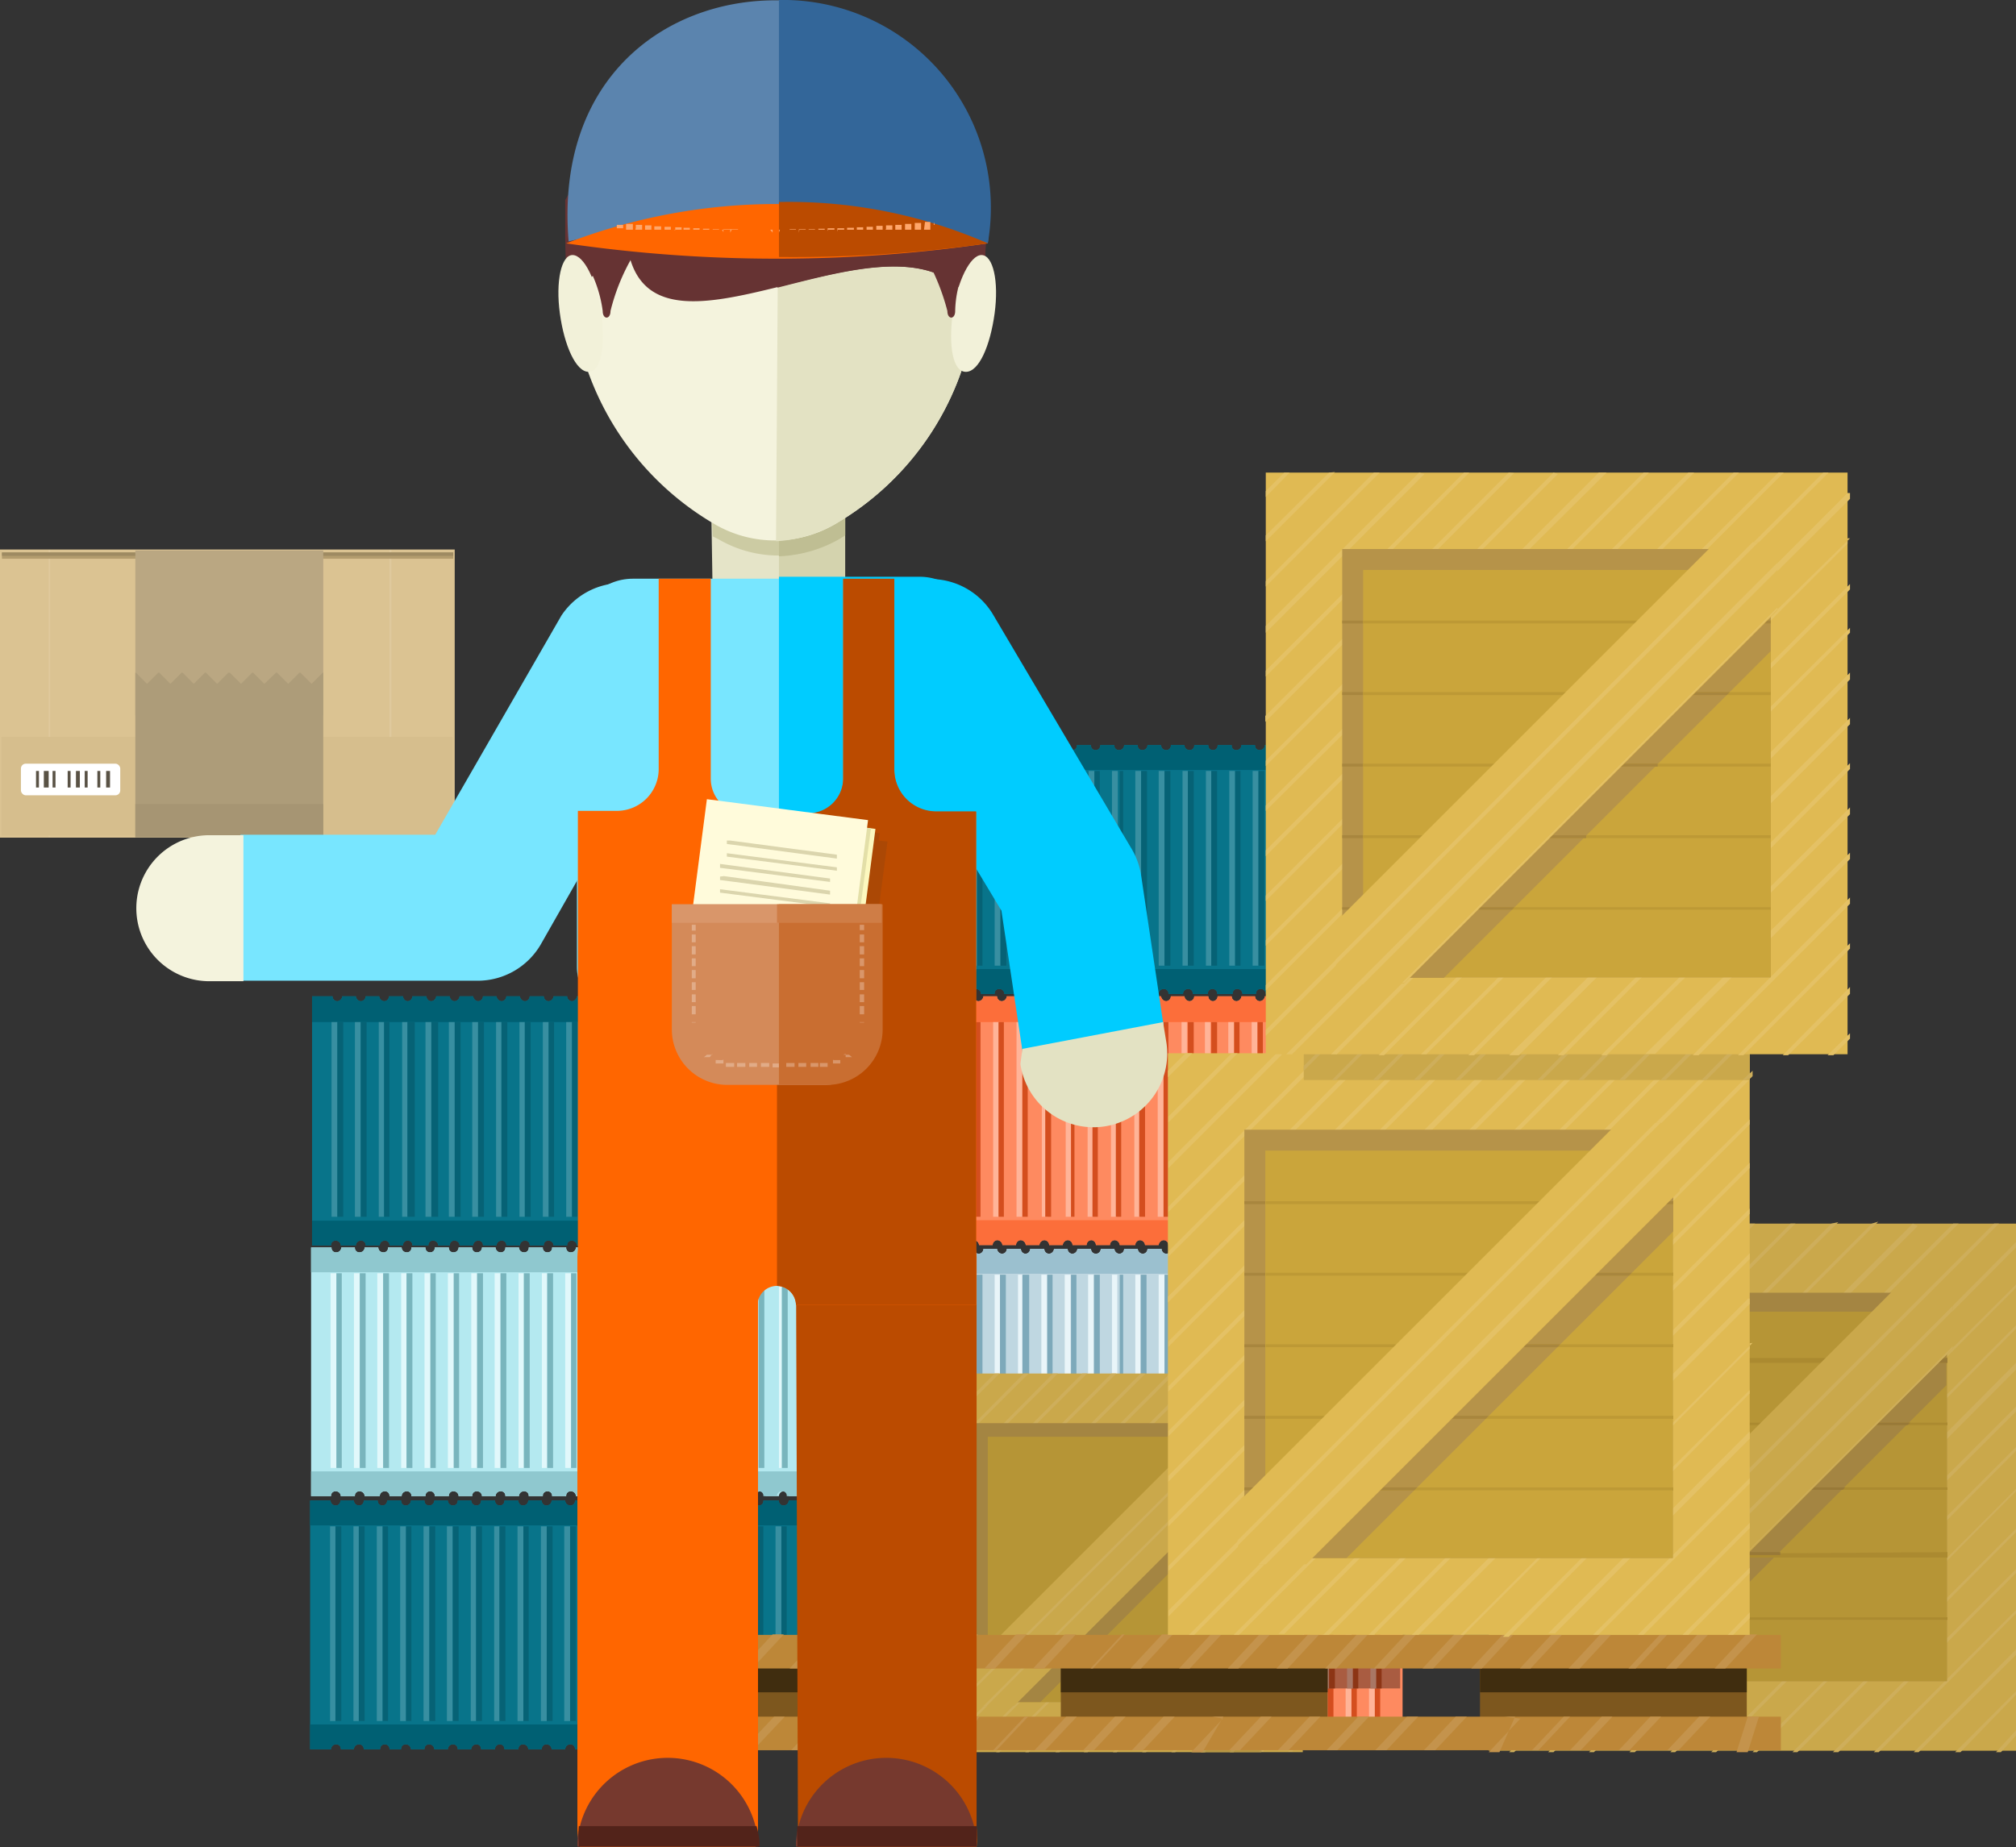 <svg xmlns="http://www.w3.org/2000/svg" viewBox="0 0 41.41 37.95"><rect x="0" y="0" width="41.41" height="37.95" fill="#333333" stroke="none"/><defs><style>.cls-1,.cls-8{fill:#caa84b;}.cls-2{fill:#ceae5b;}.cls-10,.cls-11,.cls-12,.cls-13,.cls-14,.cls-15,.cls-16,.cls-17,.cls-18,.cls-19,.cls-2,.cls-20,.cls-21,.cls-22,.cls-23,.cls-24,.cls-25,.cls-26,.cls-27,.cls-28,.cls-29,.cls-30,.cls-31,.cls-32,.cls-34,.cls-35,.cls-37,.cls-38,.cls-39,.cls-4,.cls-40,.cls-41,.cls-43,.cls-45,.cls-47,.cls-49,.cls-50,.cls-51,.cls-53,.cls-56,.cls-59,.cls-6,.cls-60,.cls-62,.cls-63,.cls-64,.cls-65,.cls-66,.cls-67,.cls-68,.cls-69,.cls-7,.cls-70,.cls-71,.cls-73,.cls-74,.cls-75,.cls-76,.cls-77,.cls-78,.cls-79,.cls-8,.cls-80,.cls-82,.cls-83,.cls-84,.cls-85,.cls-86,.cls-87,.cls-88,.cls-89,.cls-9{fill-rule:evenodd;}.cls-3,.cls-6{fill:#a48542;}.cls-4{fill:#987938;}.cls-5{fill:#b69536;}.cls-7{fill:#ab8a30;}.cls-9{fill:#bfd7e1;}.cls-10{fill:#9bc0cf;}.cls-11{fill:#e9f5f9;}.cls-12{fill:#7da9ba;}.cls-13{fill:#b4e9f0;}.cls-14{fill:#8fc8cf;}.cls-15{fill:#e1f8fb;}.cls-16{fill:#79b5bd;}.cls-17{fill:#fe8a60;}.cls-18{fill:#fc6e3a;}.cls-19{fill:#ffb498;}.cls-20{fill:#d44e1e;}.cls-21{fill:#08748a;}.cls-22{fill:#006073;}.cls-23{fill:#388fa1;}.cls-24{fill:#066275;}.cls-25{fill:#a95c41;}.cls-26{fill:#a74928;}.cls-27{fill:#a97765;}.cls-28{fill:#8c3515;}.cls-29{fill:#084e5c;}.cls-30{fill:#00414d;}.cls-31{fill:#26606b;}.cls-32{fill:#06424f;}.cls-33,.cls-39{fill:#b69844;}.cls-34{fill:#ba9d52;}.cls-35{fill:#896d33;}.cls-36{fill:#a48731;}.cls-37{fill:#94783c;}.cls-38{fill:#9a7d2c;}.cls-40{fill:#7d571e;}.cls-41{fill:#402d0f;}.cls-42{fill:#bd8738;}.cls-43{fill:#c4934c;}.cls-44,.cls-51{fill:#e0ba53;}.cls-45{fill:#e4c165;}.cls-46,.cls-49{fill:#b69349;}.cls-47{fill:#a8863e;}.cls-48{fill:#caa53b;}.cls-50{fill:#bd9935;}.cls-52{fill:#dbc392;}.cls-53{fill:#dfc99d;}.cls-54{fill:#d6be8d;}.cls-55{fill:#fff;}.cls-56{fill:#595245;}.cls-57{fill:#b39c6e;}.cls-58{fill:#9e8a62;}.cls-59{fill:#baa782;}.cls-60{fill:#ad9c79;}.cls-61{fill:#a69573;}.cls-62{fill:#e5e4c8;}.cls-63{fill:#d4d3ae;}.cls-64{fill:#cccba3;}.cls-65{fill:#bfbe93;}.cls-66{fill:#0cf;}.cls-67{fill:#e3e2c3;}.cls-68{fill:#f4f3dd;}.cls-69{fill:#633;}.cls-70{fill:#bb4b00;}.cls-71{fill:#f60;}.cls-72,.cls-75{fill:#78e6ff;}.cls-73{fill:#5b84ae;}.cls-74{fill:#369;}.cls-76{fill:#f2f1d9;}.cls-77{fill:#76392e;}.cls-78{fill:#52231a;}.cls-79{fill:#ffa66a;}.cls-80{fill:#ab4805;}.cls-81{fill:#fcf8bf;}.cls-82{fill:#e3dfa8;}.cls-83{fill:#dbd5ad;}.cls-84{fill:#fffbdb;}.cls-85{fill:#d48a59;}.cls-86{fill:#d9966a;}.cls-87{fill:#e1ab87;}.cls-88{fill:#c96e31;}.cls-89{fill:#cf7d46;}</style></defs><title>Asset 111x</title><g id="Layer_2" data-name="Layer 2"><g id="goods"><rect class="cls-1" x="30.58" y="25.14" width="10.83" height="10.83"/><path class="cls-2" d="M30.93,25.14H31l-.45.45v-.1l.35-.35Zm.83,0-1.18,1.18v.11l1.29-1.29Zm.84,0-2,2v.1l2.12-2.12Zm.84,0L30.58,28v.11l3-3Zm.83,0-3.69,3.69v.1l3.8-3.79Zm.84,0-4.53,4.53v.1l4.63-4.63Zm.83,0L30.58,30.5v.1l5.47-5.46Zm.84,0-6.2,6.2v.1l6.3-6.3Zm.84,0-7,7v.11l7.14-7.14Zm.83,0L30.58,33v.1l8-8Zm.84,0-8.71,8.7V34l8.81-8.81Zm.83,0-9.54,9.54v.1l9.65-9.64Zm.84,0L30.58,35.52v.1L41.06,25.14Zm.45.38L31,36h.1L41.41,25.63v-.11Zm0,.84v.1l-2.79,2.79L31.91,36H31.8l6.77-6.77,2.84-2.84Zm0,.84v.1L32.74,36h-.1l8.77-8.77Zm0,.83v.11L33.58,36h-.11L41.41,28Zm0,.84V29l-7,7h-.1l7.1-7.1Zm0,.83v.11L35.25,36h-.1l6.26-6.27Zm0,.84v.1L36.09,36H36l5.43-5.43Zm0,.84v.1L36.92,36h-.1l4.59-4.59Zm0,.83v.11L37.76,36h-.11l3.76-3.76Zm0,.84v.1L38.59,36h-.1l2.92-2.92Zm0,.83V34l-2,2h-.1l2.08-2.09Zm0,.84v.1L40.27,36h-.11l1.25-1.25Zm0,.83v.11L41.1,36H41Z"/><rect class="cls-3" x="32.01" y="26.56" width="7.98" height="7.98"/><path class="cls-4" d="M40,27.9V28H32V27.9Zm0,1.33v.05H32v-.05Zm0,1.33v.05H32v-.05Zm0,1.33V32H32v-.06Zm0,1.34v.05H32v-.05Zm0,1.29v0H32v0Z"/><rect class="cls-5" x="32.4" y="26.95" width="7.59" height="7.59"/><polygon class="cls-6" points="39.07 26.95 39.98 26.95 39.98 28.46 33.9 34.54 32.4 34.54 32.4 33.63 39.07 26.95"/><path class="cls-7" d="M40,27.9V28H32.4V27.9Zm0,1.33v.05H32.4v-.05Zm0,1.33v.05H32.4v-.05Zm0,1.33V32H32.4v-.06Zm0,1.34v.05H32.4v-.05Zm0,1.29v0H32.4v0Z"/><path class="cls-4" d="M40,27.9V28h-1.9l.05-.05Zm-.76,1.33-.06.05H36.75l0-.05Zm-1.34,1.33-.05.05H35.41l.05-.05Zm-1.33,1.33,0,.06H34.08l.05-.06Zm-1.33,1.34,0,.05H32.75l0-.05Zm-1.3,1.29,0,0H32.4v0Z"/><polygon class="cls-8" points="38.96 26.44 40.11 26.44 40.11 27.71 33.16 34.66 31.89 34.66 31.89 33.51 38.96 26.44"/><path class="cls-2" d="M39.66,26.44h.1l-7.87,7.87v-.1l7.77-7.77Zm.45.39-7.83,7.83h.1l7.73-7.73v-.1Zm0,.83L38.57,29.2l-5.46,5.46h0l7-6.95Z"/><path class="cls-9" d="M17.61,25.66H18a.11.11,0,0,0,.1.1.1.1,0,0,0,.1-.1h.29a.1.1,0,0,0,.1.1.1.1,0,0,0,.09-.1H19a.1.1,0,0,0,.1.1.11.11,0,0,0,.1-.1h.28a.1.1,0,0,0,.1.1.11.11,0,0,0,.1-.1H20a.11.11,0,0,0,.1.1.1.1,0,0,0,.1-.1h.28a.11.11,0,0,0,.1.1.1.1,0,0,0,.1-.1h.29a.1.1,0,0,0,.09.1.1.1,0,0,0,.1-.1h.29a.1.1,0,0,0,.1.1.11.11,0,0,0,.1-.1h.28a.1.1,0,0,0,.1.1.11.11,0,0,0,.1-.1h.28a.1.1,0,0,0,.2,0h.28a.11.11,0,0,0,.1.1.1.1,0,0,0,.1-.1h.28a.11.11,0,0,0,.1.1.1.1,0,0,0,.1-.1h.29a.1.1,0,0,0,.1.1.1.1,0,0,0,.09-.1h.29a.1.1,0,0,0,.1.1.11.11,0,0,0,.1-.1h.28a.1.1,0,0,0,.1.1.11.11,0,0,0,.1-.1h.28a.11.11,0,0,0,.1.1.1.1,0,0,0,.1-.1h.28a.11.11,0,0,0,.1.1.1.1,0,0,0,.1-.1h.29a.1.1,0,0,0,.09.1.1.1,0,0,0,.1-.1h.29a.1.1,0,0,0,.1.1.11.11,0,0,0,.1-.1h.28a.1.1,0,0,0,.1.1.11.11,0,0,0,.1-.1h.28a.11.11,0,0,0,.1.1.1.1,0,0,0,.1-.1h.28a.11.11,0,0,0,.1.1.1.1,0,0,0,.1-.1h.42v5.11h-.42a.1.1,0,0,0-.1-.1.11.11,0,0,0-.1.1h-.28a.1.1,0,0,0-.1-.1.11.11,0,0,0-.1.1h-.28a.11.11,0,0,0-.1-.1.1.1,0,0,0-.1.1h-.28a.11.11,0,0,0-.1-.1.1.1,0,0,0-.1.1h-.29a.1.1,0,0,0-.1-.1.1.1,0,0,0-.09.1h-.29a.1.1,0,0,0-.1-.1.11.11,0,0,0-.1.1h-.28a.1.1,0,0,0-.1-.1.11.11,0,0,0-.1.1H25a.11.11,0,0,0-.1-.1.1.1,0,0,0-.1.1H24.5a.11.11,0,0,0-.1-.1.1.1,0,0,0-.1.1H24a.1.1,0,0,0-.09-.1.1.1,0,0,0-.1.1h-.29a.1.1,0,0,0-.1-.1.11.11,0,0,0-.1.1h-.28a.1.1,0,0,0-.1-.1.11.11,0,0,0-.1.1h-.28a.1.1,0,1,0-.2,0h-.28a.11.11,0,0,0-.1-.1.1.1,0,0,0-.1.1h-.28a.11.11,0,0,0-.1-.1.1.1,0,0,0-.1.1h-.29a.1.1,0,0,0-.1-.1.1.1,0,0,0-.09.1h-.29a.1.1,0,0,0-.1-.1.11.11,0,0,0-.1.1h-.28a.1.1,0,0,0-.1-.1.11.11,0,0,0-.1.1h-.28a.11.11,0,0,0-.1-.1.1.1,0,0,0-.1.1H19.2a.11.11,0,0,0-.1-.1.1.1,0,0,0-.1.1h-.29a.1.1,0,0,0-.09-.1.1.1,0,0,0-.1.1h-.29a.1.1,0,0,0-.1-.1.11.11,0,0,0-.1.1h-.42Z"/><path class="cls-10" d="M28.77,30.26v.51h-.42a.1.1,0,0,0-.1-.1.11.11,0,0,0-.1.1h-.28a.1.1,0,0,0-.1-.1.11.11,0,0,0-.1.1h-.28a.11.11,0,0,0-.1-.1.1.1,0,0,0-.1.1h-.28a.11.11,0,0,0-.1-.1.1.1,0,0,0-.1.1h-.29a.1.1,0,0,0-.1-.1.1.1,0,0,0-.09.1h-.29a.1.1,0,0,0-.1-.1.11.11,0,0,0-.1.1h-.28a.1.1,0,0,0-.1-.1.11.11,0,0,0-.1.1H25a.11.11,0,0,0-.1-.1.1.1,0,0,0-.1.1H24.5a.11.11,0,0,0-.1-.1.1.1,0,0,0-.1.1H24a.1.1,0,0,0-.09-.1.1.1,0,0,0-.1.1h-.29a.1.1,0,0,0-.1-.1.11.11,0,0,0-.1.1h-.28a.1.1,0,0,0-.1-.1.11.11,0,0,0-.1.1h-.28a.1.1,0,1,0-.2,0h-.28a.11.11,0,0,0-.1-.1.1.1,0,0,0-.1.1h-.28a.11.11,0,0,0-.1-.1.1.1,0,0,0-.1.1h-.29a.1.1,0,0,0-.1-.1.1.1,0,0,0-.09.1h-.29a.1.1,0,0,0-.1-.1.11.11,0,0,0-.1.1h-.28a.1.1,0,0,0-.1-.1.11.11,0,0,0-.1.1h-.28a.11.11,0,0,0-.1-.1.1.1,0,0,0-.1.1H19.2a.11.11,0,0,0-.1-.1.1.1,0,0,0-.1.1h-.29a.1.1,0,0,0-.09-.1.1.1,0,0,0-.1.1h-.29a.1.1,0,0,0-.1-.1.11.11,0,0,0-.1.1h-.42v-.51Z"/><path class="cls-10" d="M17.61,25.66H18a.11.11,0,0,0,.1.1.1.1,0,0,0,.1-.1h.29a.1.1,0,0,0,.1.1.1.1,0,0,0,.09-.1H19a.1.1,0,0,0,.1.1.11.11,0,0,0,.1-.1h.28a.1.1,0,0,0,.1.1.11.11,0,0,0,.1-.1H20a.11.11,0,0,0,.1.1.1.1,0,0,0,.1-.1h.28a.11.11,0,0,0,.1.1.1.1,0,0,0,.1-.1h.29a.1.1,0,0,0,.09.1.1.1,0,0,0,.1-.1h.29a.1.1,0,0,0,.1.1.11.11,0,0,0,.1-.1h.28a.1.1,0,0,0,.1.1.11.11,0,0,0,.1-.1h.28a.1.1,0,0,0,.2,0h.28a.11.11,0,0,0,.1.1.1.1,0,0,0,.1-.1h.28a.11.11,0,0,0,.1.1.1.1,0,0,0,.1-.1h.29a.1.1,0,0,0,.1.1.1.1,0,0,0,.09-.1h.29a.1.1,0,0,0,.1.1.11.11,0,0,0,.1-.1h.28a.1.1,0,0,0,.1.1.11.11,0,0,0,.1-.1h.28a.11.11,0,0,0,.1.1.1.1,0,0,0,.1-.1h.28a.11.11,0,0,0,.1.1.1.1,0,0,0,.1-.1h.29a.1.1,0,0,0,.09.1.1.1,0,0,0,.1-.1h.29a.1.1,0,0,0,.1.1.11.11,0,0,0,.1-.1h.28a.1.1,0,0,0,.1.1.11.11,0,0,0,.1-.1h.28a.11.11,0,0,0,.1.1.1.1,0,0,0,.1-.1h.28a.11.11,0,0,0,.1.1.1.1,0,0,0,.1-.1h.42v.51H17.61Z"/><path class="cls-11" d="M18.62,26.19v4H18.5v-4Zm-.49,0v4H18v-4Zm10.12,0v4h-.11v-4Zm-.48,0v4h-.12v-4Zm-.48,0v4h-.12v-4Zm-.48,0v4h-.12v-4Zm-.49,0v4h-.11v-4Zm-.48,0v4h-.11v-4Zm-.48,0v4h-.12v-4Zm-.48,0v4h-.12v-4Zm-.48,0v4h-.12v-4Zm-.48,0v4H23.8v-4Zm-.49,0v4h-.11v-4Zm-.48,0v4h-.11v-4Zm-.48,0v4h-.12v-4Zm-.48,0v4h-.12v-4Zm-.48,0v4h-.12v-4Zm-.49,0v4h-.11v-4Zm-.48,0v4h-.11v-4Zm-.48,0v4h-.12v-4Zm-.48,0v4h-.12v-4Zm-.48,0v4H19v-4Z"/><path class="cls-12" d="M18.73,26.19v4h-.11v-4Zm-.48,0v4h-.12v-4Zm10.12,0v4h-.12v-4Zm-.48,0v4h-.12v-4Zm-.48,0v4h-.12v-4Zm-.49,0v4h-.11v-4Zm-.48,0v4h-.12v-4Zm-.48,0v4h-.12v-4Zm-.48,0v4h-.12v-4Zm-.48,0v4h-.12v-4Zm-.49,0v4H24.4v-4Zm-.48,0v4h-.11v-4Zm-.48,0v4h-.12v-4Zm-.48,0v4H23v-4Zm-.48,0v4h-.12v-4Zm-.48,0v4H22v-4Zm-.49,0v4h-.11v-4Zm-.48,0v4H21v-4Zm-.48,0v4h-.12v-4Zm-.48,0v4h-.12v-4Zm-.48,0v4h-.12v-4Zm-.49,0v4H19.1v-4Z"/><path class="cls-13" d="M6.39,25.63h.42a.09.09,0,0,0,.1.1.1.1,0,0,0,.1-.1h.28a.09.09,0,0,0,.1.1.1.1,0,0,0,.1-.1h.28a.1.1,0,0,0,.1.1.09.09,0,0,0,.1-.1h.28a.1.1,0,0,0,.1.1.09.09,0,0,0,.1-.1h.29a.09.09,0,0,0,.1.1.09.09,0,0,0,.09-.1h.29a.09.09,0,0,0,.1.1.1.1,0,0,0,.1-.1H9.7a.09.09,0,0,0,.1.1.1.1,0,0,0,.1-.1h.28a.1.1,0,0,0,.1.1.09.09,0,0,0,.1-.1h.28a.1.1,0,0,0,.1.1.09.09,0,0,0,.1-.1h.29a.09.09,0,0,0,.09.1.09.09,0,0,0,.1-.1h.29a.09.09,0,0,0,.1.1.1.1,0,0,0,.1-.1h.28a.09.09,0,0,0,.1.1.1.1,0,0,0,.1-.1h.28a.1.1,0,0,0,.2,0h.28a.1.1,0,0,0,.1.1.09.09,0,0,0,.1-.1h.28a.1.1,0,0,0,.1.1.09.09,0,0,0,.1-.1H14a.09.09,0,0,0,.1.1.09.09,0,0,0,.09-.1h.29a.09.09,0,0,0,.1.1.1.1,0,0,0,.1-.1H15a.09.09,0,0,0,.1.1.1.1,0,0,0,.1-.1h.28a.1.1,0,0,0,.1.1.09.09,0,0,0,.1-.1H16a.1.1,0,0,0,.1.1.09.09,0,0,0,.1-.1h.29a.09.09,0,0,0,.09.1.09.09,0,0,0,.1-.1h.29a.09.09,0,0,0,.1.1.1.1,0,0,0,.1-.1h.42v5.11h-.42a.1.1,0,0,0-.1-.1.09.09,0,0,0-.1.1h-.29a.09.09,0,0,0-.1-.1.09.09,0,0,0-.09.1h-.29a.09.09,0,0,0-.1-.1.1.1,0,0,0-.1.1h-.28a.09.09,0,0,0-.1-.1.1.1,0,0,0-.1.1H15.2a.1.1,0,0,0-.1-.1.09.09,0,0,0-.1.1h-.28a.1.1,0,0,0-.1-.1.09.09,0,0,0-.1.1h-.29a.09.09,0,0,0-.09-.1.09.09,0,0,0-.1.1h-.29a.09.09,0,0,0-.1-.1.1.1,0,0,0-.1.1h-.28a.09.09,0,0,0-.1-.1.1.1,0,0,0-.1.1h-.28a.1.1,0,0,0-.2,0h-.28a.1.1,0,0,0-.1-.1.09.09,0,0,0-.1.1h-.28a.1.1,0,0,0-.1-.1.09.09,0,0,0-.1.1h-.29a.09.09,0,0,0-.1-.1.09.09,0,0,0-.09.1h-.29a.09.09,0,0,0-.1-.1.1.1,0,0,0-.1.1h-.28a.09.09,0,0,0-.1-.1.1.1,0,0,0-.1.1H9.9a.1.1,0,0,0-.1-.1.09.09,0,0,0-.1.1H9.42a.1.1,0,0,0-.1-.1.09.09,0,0,0-.1.1H8.93a.09.09,0,0,0-.09-.1.09.09,0,0,0-.1.1H8.45a.09.09,0,0,0-.1-.1.1.1,0,0,0-.1.1H8a.09.09,0,0,0-.1-.1.1.1,0,0,0-.1.1H7.49a.1.1,0,0,0-.1-.1.09.09,0,0,0-.1.1H7a.1.1,0,0,0-.1-.1.09.09,0,0,0-.1.1H6.39Z"/><path class="cls-14" d="M6.39,25.63h.42a.09.09,0,0,0,.1.1.1.1,0,0,0,.1-.1h.28a.09.09,0,0,0,.1.1.1.1,0,0,0,.1-.1h.28a.1.1,0,0,0,.1.1.09.09,0,0,0,.1-.1h.28a.1.1,0,0,0,.1.1.09.09,0,0,0,.1-.1h.29a.09.09,0,0,0,.1.1.09.09,0,0,0,.09-.1h.29a.09.09,0,0,0,.1.1.1.1,0,0,0,.1-.1H9.7a.09.09,0,0,0,.1.1.1.1,0,0,0,.1-.1h.28a.1.1,0,0,0,.1.1.09.09,0,0,0,.1-.1h.28a.1.1,0,0,0,.1.1.09.09,0,0,0,.1-.1h.29a.09.09,0,0,0,.09.1.09.09,0,0,0,.1-.1h.29a.09.09,0,0,0,.1.1.1.1,0,0,0,.1-.1h.28a.09.09,0,0,0,.1.1.1.1,0,0,0,.1-.1h.28a.1.1,0,0,0,.2,0h.28a.1.1,0,0,0,.1.1.09.09,0,0,0,.1-.1h.28a.1.1,0,0,0,.1.1.09.09,0,0,0,.1-.1H14a.09.09,0,0,0,.1.1.09.09,0,0,0,.09-.1h.29a.09.09,0,0,0,.1.1.1.1,0,0,0,.1-.1H15a.09.09,0,0,0,.1.1.1.1,0,0,0,.1-.1h.28a.1.1,0,0,0,.1.1.09.09,0,0,0,.1-.1H16a.1.1,0,0,0,.1.1.09.09,0,0,0,.1-.1h.29a.09.09,0,0,0,.09.1.09.09,0,0,0,.1-.1h.29a.09.09,0,0,0,.1.1.1.1,0,0,0,.1-.1h.42v.51H6.39v-.51Zm11.16,4.6v.51h-.42a.1.1,0,0,0-.1-.1.09.09,0,0,0-.1.1h-.29a.09.09,0,0,0-.1-.1.09.09,0,0,0-.09.1h-.29a.09.09,0,0,0-.1-.1.1.1,0,0,0-.1.1h-.28a.09.09,0,0,0-.1-.1.1.1,0,0,0-.1.1H15.2a.1.1,0,0,0-.1-.1.09.09,0,0,0-.1.1h-.28a.1.1,0,0,0-.1-.1.09.09,0,0,0-.1.1h-.29a.09.09,0,0,0-.09-.1.09.09,0,0,0-.1.1h-.29a.09.09,0,0,0-.1-.1.1.1,0,0,0-.1.1h-.28a.09.09,0,0,0-.1-.1.1.1,0,0,0-.1.1h-.28a.1.1,0,0,0-.2,0h-.28a.1.1,0,0,0-.1-.1.09.09,0,0,0-.1.1h-.28a.1.1,0,0,0-.1-.1.09.09,0,0,0-.1.1h-.29a.09.09,0,0,0-.1-.1.09.09,0,0,0-.09.1h-.29a.09.09,0,0,0-.1-.1.1.1,0,0,0-.1.1h-.28a.09.09,0,0,0-.1-.1.1.1,0,0,0-.1.1H9.9a.1.1,0,0,0-.1-.1.09.09,0,0,0-.1.1H9.42a.1.1,0,0,0-.1-.1.09.09,0,0,0-.1.1H8.93a.09.09,0,0,0-.09-.1.09.09,0,0,0-.1.1H8.45a.09.09,0,0,0-.1-.1.1.1,0,0,0-.1.1H8a.09.09,0,0,0-.1-.1.1.1,0,0,0-.1.1H7.49a.1.1,0,0,0-.1-.1.09.09,0,0,0-.1.1H7a.1.1,0,0,0-.1-.1.09.09,0,0,0-.1.1H6.39v-.51Z"/><path class="cls-15" d="M7.39,26.16v4H7.27v-4Zm-.48,0v4H6.79v-4Zm10.12,0v4h-.12v-4Zm-.49,0v4h-.11v-4Zm-.48,0v4H16v-4Zm-.48,0v4h-.12v-4Zm-.48,0v4H15v-4Zm-.48,0v4H14.5v-4Zm-.48,0v4H14v-4Zm-.49,0v4h-.11v-4Zm-.48,0v4h-.12v-4Zm-.48,0v4h-.12v-4Zm-.48,0v4h-.12v-4Zm-.48,0v4h-.12v-4Zm-.49,0v4h-.11v-4Zm-.48,0v4h-.11v-4Zm-.48,0v4h-.12v-4Zm-.48,0v4H9.68v-4Zm-.48,0v4H9.2v-4Zm-.48,0v4H8.72v-4Zm-.49,0v4H8.24v-4Zm-.48,0v4H7.75v-4Z"/><path class="cls-16" d="M7.51,26.16v4H7.39v-4Zm-.49,0v4H6.91v-4Zm10.12,0v4H17v-4Zm-.48,0v4h-.12v-4Zm-.48,0v4h-.12v-4Zm-.48,0v4h-.12v-4Zm-.48,0v4H15.1v-4Zm-.49,0v4h-.11v-4Zm-.48,0v4h-.11v-4Zm-.48,0v4h-.12v-4Zm-.48,0v4h-.12v-4Zm-.48,0v4h-.12v-4Zm-.49,0v4h-.11v-4Zm-.48,0v4h-.11v-4Zm-.48,0v4h-.12v-4Zm-.48,0v4h-.12v-4Zm-.48,0v4h-.12v-4Zm-.48,0v4H9.8v-4Zm-.49,0v4H9.32v-4Zm-.48,0v4H8.84v-4Zm-.48,0v4H8.35v-4Zm-.48,0v4H7.87v-4Z"/><path class="cls-17" d="M17.6,20.47H18a.1.1,0,0,0,.1.1.11.11,0,0,0,.1-.1h.28a.11.11,0,0,0,.1.1.1.1,0,0,0,.1-.1H19a.11.11,0,0,0,.1.1.1.1,0,0,0,.1-.1h.28a.11.11,0,0,0,.1.1.1.1,0,0,0,.1-.1H20a.1.1,0,0,0,.1.1.11.11,0,0,0,.1-.1h.28a.1.1,0,0,0,.1.1.11.11,0,0,0,.1-.1h.28a.1.1,0,0,0,.1.1.11.11,0,0,0,.1-.1h.28a.11.11,0,0,0,.1.1.1.1,0,0,0,.1-.1h.28a.11.11,0,0,0,.1.1.1.1,0,0,0,.1-.1h.29a.1.1,0,0,0,.1.1.1.1,0,0,0,.09-.1h.29a.1.1,0,0,0,.1.1.11.11,0,0,0,.1-.1h.28a.1.1,0,0,0,.1.1.11.11,0,0,0,.1-.1h.28a.11.11,0,0,0,.1.1.1.1,0,0,0,.1-.1h.28a.11.11,0,0,0,.1.1.1.1,0,0,0,.1-.1h.29a.1.1,0,0,0,.09.1.1.1,0,0,0,.1-.1h.29a.1.1,0,0,0,.1.1.11.11,0,0,0,.1-.1h.28a.1.1,0,0,0,.1.1.11.11,0,0,0,.1-.1h.28a.1.1,0,0,0,.2,0h.28a.11.11,0,0,0,.1.1.1.1,0,0,0,.1-.1h.28a.11.11,0,0,0,.1.1.1.1,0,0,0,.1-.1h.29a.1.1,0,0,0,.1.1.1.1,0,0,0,.09-.1h.29a.1.1,0,0,0,.1.1.11.11,0,0,0,.1-.1h.42v5.11h-.42a.11.11,0,0,0-.1-.1.1.1,0,0,0-.1.1h-.29a.1.1,0,0,0-.09-.1.1.1,0,0,0-.1.1h-.29a.1.1,0,0,0-.1-.1.11.11,0,0,0-.1.1h-.28a.1.1,0,0,0-.1-.1.11.11,0,0,0-.1.1h-.28a.1.1,0,0,0-.2,0h-.28a.11.11,0,0,0-.1-.1.1.1,0,0,0-.1.1h-.28a.11.11,0,0,0-.1-.1.1.1,0,0,0-.1.1H25a.1.1,0,0,0-.1-.1.1.1,0,0,0-.09.1h-.29a.1.1,0,0,0-.1-.1.11.11,0,0,0-.1.1H24a.1.1,0,0,0-.1-.1.11.11,0,0,0-.1.1h-.28a.11.11,0,0,0-.1-.1.1.1,0,0,0-.1.1H23a.11.11,0,0,0-.1-.1.1.1,0,0,0-.1.1h-.29a.1.1,0,0,0-.09-.1.1.1,0,0,0-.1.1h-.29a.1.1,0,0,0-.1-.1.11.11,0,0,0-.1.1h-.28a.1.1,0,0,0-.1-.1.11.11,0,0,0-.1.1h-.28a.11.11,0,0,0-.1-.1.1.1,0,0,0-.1.1h-.28a.11.11,0,0,0-.1-.1.1.1,0,0,0-.1.1h-.28a.11.11,0,0,0-.1-.1.1.1,0,0,0-.1.1h-.29a.1.1,0,0,0-.1-.1.11.11,0,0,0-.1.1h-.28a.1.1,0,0,0-.1-.1.11.11,0,0,0-.1.1H18.7a.1.1,0,0,0-.1-.1.11.11,0,0,0-.1.1h-.28a.11.11,0,0,0-.1-.1.1.1,0,0,0-.1.1H17.6Z"/><path class="cls-18" d="M17.6,20.47H18a.1.1,0,0,0,.1.1.11.11,0,0,0,.1-.1h.28a.11.11,0,0,0,.1.1.1.1,0,0,0,.1-.1H19a.11.11,0,0,0,.1.1.1.1,0,0,0,.1-.1h.28a.11.11,0,0,0,.1.1.1.1,0,0,0,.1-.1H20a.1.1,0,0,0,.1.1.11.11,0,0,0,.1-.1h.28a.1.1,0,0,0,.1.1.11.11,0,0,0,.1-.1h.28a.1.1,0,0,0,.1.1.11.11,0,0,0,.1-.1h.28a.11.11,0,0,0,.1.1.1.1,0,0,0,.1-.1h.28a.11.11,0,0,0,.1.1.1.1,0,0,0,.1-.1h.29a.1.1,0,0,0,.1.1.1.1,0,0,0,.09-.1h.29a.1.1,0,0,0,.1.1.11.11,0,0,0,.1-.1h.28a.1.1,0,0,0,.1.1.11.11,0,0,0,.1-.1h.28a.11.11,0,0,0,.1.1.1.1,0,0,0,.1-.1h.28a.11.11,0,0,0,.1.1.1.1,0,0,0,.1-.1h.29a.1.1,0,0,0,.09.1.1.1,0,0,0,.1-.1h.29a.1.1,0,0,0,.1.1.11.11,0,0,0,.1-.1h.28a.1.1,0,0,0,.1.1.11.11,0,0,0,.1-.1h.28a.1.1,0,0,0,.2,0h.28a.11.11,0,0,0,.1.1.1.1,0,0,0,.1-.1h.28a.11.11,0,0,0,.1.1.1.1,0,0,0,.1-.1h.29a.1.1,0,0,0,.1.1.1.1,0,0,0,.09-.1h.29a.1.1,0,0,0,.1.1.11.11,0,0,0,.1-.1h.42V21H17.6v-.51Zm11.16,4.6v.51h-.42a.11.11,0,0,0-.1-.1.1.1,0,0,0-.1.1h-.29a.1.1,0,0,0-.09-.1.1.1,0,0,0-.1.1h-.29a.1.1,0,0,0-.1-.1.11.11,0,0,0-.1.1h-.28a.1.1,0,0,0-.1-.1.11.11,0,0,0-.1.1h-.28a.1.1,0,0,0-.2,0h-.28a.11.11,0,0,0-.1-.1.1.1,0,0,0-.1.1h-.28a.11.11,0,0,0-.1-.1.1.1,0,0,0-.1.1H25a.1.1,0,0,0-.1-.1.1.1,0,0,0-.09.1h-.29a.1.1,0,0,0-.1-.1.11.11,0,0,0-.1.1H24a.1.1,0,0,0-.1-.1.11.11,0,0,0-.1.1h-.28a.11.11,0,0,0-.1-.1.1.1,0,0,0-.1.1H23a.11.11,0,0,0-.1-.1.1.1,0,0,0-.1.1h-.29a.1.1,0,0,0-.09-.1.1.1,0,0,0-.1.1h-.29a.1.1,0,0,0-.1-.1.11.11,0,0,0-.1.1h-.28a.1.1,0,0,0-.1-.1.11.11,0,0,0-.1.1h-.28a.11.11,0,0,0-.1-.1.1.1,0,0,0-.1.1h-.28a.11.11,0,0,0-.1-.1.1.1,0,0,0-.1.1h-.28a.11.11,0,0,0-.1-.1.1.1,0,0,0-.1.1h-.29a.1.1,0,0,0-.1-.1.11.11,0,0,0-.1.1h-.28a.1.1,0,0,0-.1-.1.11.11,0,0,0-.1.1H18.7a.1.1,0,0,0-.1-.1.11.11,0,0,0-.1.1h-.28a.11.11,0,0,0-.1-.1.1.1,0,0,0-.1.1H17.6v-.51Z"/><path class="cls-19" d="M18.6,21v4h-.12V21Zm-.48,0v4H18V21Zm10.12,0v4h-.12V21Zm-.48,0v4h-.12V21Zm-.49,0v4h-.11V21Zm-.48,0v4h-.11V21Zm-.48,0v4h-.12V21Zm-.48,0v4h-.12V21Zm-.48,0v4h-.12V21Zm-.49,0v4h-.11V21Zm-.48,0v4h-.11V21Zm-.48,0v4h-.12V21Zm-.48,0v4H23.3V21Zm-.48,0v4h-.12V21Zm-.48,0v4h-.12V21ZM22,21v4h-.11V21Zm-.48,0v4h-.12V21ZM21,21v4h-.12V21Zm-.48,0v4h-.12V21Zm-.48,0v4h-.12V21Zm-.49,0v4h-.11V21Zm-.48,0v4H19V21Z"/><path class="cls-20" d="M18.72,21v4H18.6V21Zm-.48,0v4h-.12V21Zm10.11,0v4h-.11V21Zm-.48,0v4h-.11V21Zm-.48,0v4h-.12V21Zm-.48,0v4h-.12V21Zm-.48,0v4h-.12V21Zm-.49,0v4h-.11V21Zm-.48,0v4h-.11V21ZM25,21v4h-.12V21Zm-.48,0v4h-.12V21ZM24,21v4H23.9V21Zm-.48,0v4h-.12V21Zm-.49,0v4h-.11V21Zm-.48,0v4h-.11V21Zm-.48,0v4H22V21Zm-.48,0v4h-.12V21Zm-.48,0v4H21V21Zm-.49,0v4h-.11V21Zm-.48,0v4h-.11V21Zm-.48,0v4h-.12V21Zm-.48,0v4h-.12V21Z"/><path class="cls-21" d="M17.62,15.31H18a.09.09,0,0,0,.1.1.1.1,0,0,0,.1-.1h.28a.1.1,0,0,0,.1.1.09.09,0,0,0,.1-.1H19a.1.1,0,0,0,.1.1.09.09,0,0,0,.1-.1h.29a.09.09,0,0,0,.09.1.09.09,0,0,0,.1-.1H20a.09.09,0,0,0,.1.1.1.1,0,0,0,.1-.1h.28a.09.09,0,0,0,.1.1.1.1,0,0,0,.1-.1h.28a.1.1,0,0,0,.1.1.09.09,0,0,0,.1-.1h.28a.1.1,0,0,0,.1.1.09.09,0,0,0,.1-.1h.28a.1.1,0,0,0,.1.1.09.09,0,0,0,.1-.1h.29a.09.09,0,0,0,.1.1.09.09,0,0,0,.09-.1h.29a.09.09,0,0,0,.1.1.1.1,0,0,0,.1-.1h.28a.09.09,0,0,0,.1.1.1.1,0,0,0,.1-.1h.28a.1.1,0,0,0,.1.1.09.09,0,0,0,.1-.1h.28a.1.1,0,0,0,.1.1.09.09,0,0,0,.1-.1h.29a.09.09,0,0,0,.09.1.09.09,0,0,0,.1-.1h.29a.09.09,0,0,0,.1.1.1.1,0,0,0,.1-.1h.28a.09.09,0,0,0,.1.1.1.1,0,0,0,.1-.1h.28a.1.1,0,0,0,.1.1.09.09,0,0,0,.1-.1h.28a.1.1,0,0,0,.1.1.09.09,0,0,0,.1-.1h.28a.1.1,0,0,0,.1.1.09.09,0,0,0,.1-.1h.29a.09.09,0,0,0,.1.1.1.1,0,0,0,.1-.1h.28a.09.09,0,0,0,.1.1.1.1,0,0,0,.1-.1h.42v5.11h-.42a.1.1,0,0,0-.1-.1.09.09,0,0,0-.1.1h-.28a.1.1,0,0,0-.1-.1.09.09,0,0,0-.1.1h-.29a.09.09,0,0,0-.1-.1.1.1,0,0,0-.1.1h-.28a.09.09,0,0,0-.1-.1.1.1,0,0,0-.1.1h-.28a.09.09,0,0,0-.1-.1.1.1,0,0,0-.1.1H26a.1.1,0,0,0-.1-.1.09.09,0,0,0-.1.1h-.28a.1.1,0,0,0-.1-.1.09.09,0,0,0-.1.1H25a.09.09,0,0,0-.1-.1.09.09,0,0,0-.09.1H24.5a.09.09,0,0,0-.1-.1.1.1,0,0,0-.1.1H24a.09.09,0,0,0-.1-.1.1.1,0,0,0-.1.1h-.28a.1.1,0,0,0-.1-.1.09.09,0,0,0-.1.1h-.28a.1.1,0,0,0-.1-.1.09.09,0,0,0-.1.1h-.29a.09.09,0,0,0-.09-.1.09.09,0,0,0-.1.1h-.29a.09.09,0,0,0-.1-.1.1.1,0,0,0-.1.1h-.28a.09.09,0,0,0-.1-.1.1.1,0,0,0-.1.1h-.28a.09.09,0,0,0-.1-.1.1.1,0,0,0-.1.1h-.28a.1.1,0,0,0-.1-.1.09.09,0,0,0-.1.1h-.28a.1.1,0,0,0-.1-.1.09.09,0,0,0-.1.1h-.29a.09.09,0,0,0-.1-.1.09.09,0,0,0-.09.1H19.2a.09.09,0,0,0-.1-.1.1.1,0,0,0-.1.1h-.28a.09.09,0,0,0-.1-.1.1.1,0,0,0-.1.1h-.28a.1.1,0,0,0-.1-.1.09.09,0,0,0-.1.1h-.42Z"/><path class="cls-22" d="M17.62,15.31H18a.09.09,0,0,0,.1.1.1.1,0,0,0,.1-.1h.28a.1.1,0,0,0,.1.1.09.09,0,0,0,.1-.1H19a.1.1,0,0,0,.1.1.09.09,0,0,0,.1-.1h.29a.09.09,0,0,0,.09.1.09.09,0,0,0,.1-.1H20a.09.09,0,0,0,.1.1.1.1,0,0,0,.1-.1h.28a.09.09,0,0,0,.1.1.1.1,0,0,0,.1-.1h.28a.1.1,0,0,0,.1.1.09.09,0,0,0,.1-.1h.28a.1.1,0,0,0,.1.1.09.09,0,0,0,.1-.1h.28a.1.1,0,0,0,.1.1.09.09,0,0,0,.1-.1h.29a.09.09,0,0,0,.1.1.09.09,0,0,0,.09-.1h.29a.09.09,0,0,0,.1.1.1.1,0,0,0,.1-.1h.28a.09.09,0,0,0,.1.1.1.1,0,0,0,.1-.1h.28a.1.1,0,0,0,.1.1.09.09,0,0,0,.1-.1h.28a.1.1,0,0,0,.1.1.09.09,0,0,0,.1-.1h.29a.09.09,0,0,0,.09.1.09.09,0,0,0,.1-.1h.29a.09.09,0,0,0,.1.1.1.1,0,0,0,.1-.1h.28a.09.09,0,0,0,.1.1.1.1,0,0,0,.1-.1h.28a.1.1,0,0,0,.1.1.09.09,0,0,0,.1-.1h.28a.1.1,0,0,0,.1.1.09.09,0,0,0,.1-.1h.28a.1.1,0,0,0,.1.1.09.09,0,0,0,.1-.1h.29a.09.09,0,0,0,.1.1.1.1,0,0,0,.1-.1h.28a.09.09,0,0,0,.1.1.1.1,0,0,0,.1-.1h.42v.51H17.62v-.51Zm11.16,4.6v.51h-.42a.1.1,0,0,0-.1-.1.09.09,0,0,0-.1.1h-.28a.1.1,0,0,0-.1-.1.09.09,0,0,0-.1.1h-.29a.09.09,0,0,0-.1-.1.1.1,0,0,0-.1.1h-.28a.09.09,0,0,0-.1-.1.1.1,0,0,0-.1.1h-.28a.09.09,0,0,0-.1-.1.1.1,0,0,0-.1.1H26a.1.1,0,0,0-.1-.1.09.09,0,0,0-.1.1h-.28a.1.1,0,0,0-.1-.1.09.09,0,0,0-.1.1H25a.09.09,0,0,0-.1-.1.09.09,0,0,0-.09.1H24.5a.09.09,0,0,0-.1-.1.1.1,0,0,0-.1.1H24a.09.09,0,0,0-.1-.1.1.1,0,0,0-.1.1h-.28a.1.1,0,0,0-.1-.1.09.09,0,0,0-.1.1h-.28a.1.1,0,0,0-.1-.1.09.09,0,0,0-.1.1h-.29a.09.09,0,0,0-.09-.1.09.09,0,0,0-.1.1h-.29a.09.09,0,0,0-.1-.1.1.1,0,0,0-.1.1h-.28a.09.09,0,0,0-.1-.1.1.1,0,0,0-.1.1h-.28a.09.09,0,0,0-.1-.1.1.1,0,0,0-.1.1h-.28a.1.1,0,0,0-.1-.1.09.09,0,0,0-.1.1h-.28a.1.1,0,0,0-.1-.1.09.09,0,0,0-.1.1h-.29a.09.09,0,0,0-.1-.1.09.09,0,0,0-.09.1H19.2a.09.09,0,0,0-.1-.1.1.1,0,0,0-.1.1h-.28a.09.09,0,0,0-.1-.1.1.1,0,0,0-.1.1h-.28a.1.1,0,0,0-.1-.1.09.09,0,0,0-.1.1h-.42v-.51Z"/><path class="cls-23" d="M18.62,15.84v4H18.5v-4Zm-.48,0v4H18v-4Zm10.12,0v4h-.12v-4Zm-.48,0v4h-.12v-4Zm-.49,0v4h-.11v-4Zm-.48,0v4H26.7v-4Zm-.48,0v4h-.12v-4Zm-.48,0v4h-.12v-4Zm-.48,0v4h-.12v-4Zm-.49,0v4h-.11v-4Zm-.48,0v4h-.11v-4Zm-.48,0v4H23.8v-4Zm-.48,0v4h-.12v-4Zm-.48,0v4h-.12v-4Zm-.48,0v4h-.12v-4Zm-.49,0v4h-.11v-4Zm-.48,0v4H21.4v-4Zm-.48,0v4h-.12v-4Zm-.48,0v4h-.12v-4Zm-.48,0v4H20v-4Zm-.49,0v4h-.11v-4Zm-.48,0v4H19v-4Z"/><path class="cls-24" d="M18.74,15.84v4h-.12v-4Zm-.48,0v4h-.12v-4Zm10.11,0v4h-.11v-4Zm-.48,0v4h-.11v-4Zm-.48,0v4h-.12v-4Zm-.48,0v4h-.12v-4Zm-.48,0v4h-.12v-4Zm-.48,0v4h-.12v-4Zm-.49,0v4h-.11v-4Zm-.48,0v4h-.12v-4Zm-.48,0v4H24.4v-4Zm-.48,0v4h-.12v-4Zm-.48,0v4h-.12v-4Zm-.49,0v4H23v-4Zm-.48,0v4h-.11v-4Zm-.48,0v4H22v-4Zm-.48,0v4h-.12v-4Zm-.48,0v4H21v-4Zm-.48,0v4h-.12v-4Zm-.49,0v4h-.11v-4Zm-.48,0v4h-.12v-4Zm-.48,0v4H19.1v-4Z"/><path class="cls-21" d="M6.41,20.47h.42a.1.1,0,0,0,.1.1.11.11,0,0,0,.1-.1h.28a.11.11,0,0,0,.1.1.1.1,0,0,0,.1-.1h.28a.11.11,0,0,0,.1.1.1.1,0,0,0,.1-.1h.29a.1.1,0,0,0,.09.1.1.1,0,0,0,.1-.1h.29a.1.1,0,0,0,.1.1.11.11,0,0,0,.1-.1h.28a.1.1,0,0,0,.1.1.11.11,0,0,0,.1-.1h.28a.11.11,0,0,0,.1.1.1.1,0,0,0,.1-.1h.28a.11.11,0,0,0,.1.1.1.1,0,0,0,.1-.1h.28a.11.11,0,0,0,.1.1.1.1,0,0,0,.1-.1h.29a.1.1,0,0,0,.1.1.11.11,0,0,0,.1-.1h.28a.1.1,0,0,0,.1.1.11.11,0,0,0,.1-.1h.28a.1.1,0,0,0,.1.1.11.11,0,0,0,.1-.1h.28a.11.11,0,0,0,.1.1.1.1,0,0,0,.1-.1h.28a.11.11,0,0,0,.1.1.1.1,0,0,0,.1-.1h.29a.1.1,0,0,0,.1.1.1.1,0,0,0,.09-.1h.29a.1.1,0,0,0,.1.1.11.11,0,0,0,.1-.1h.28a.1.1,0,0,0,.1.1.11.11,0,0,0,.1-.1H15a.11.11,0,0,0,.1.1.1.1,0,0,0,.1-.1h.28a.11.11,0,0,0,.1.1.1.1,0,0,0,.1-.1H16a.1.1,0,0,0,.09.1.1.1,0,0,0,.1-.1h.29a.1.1,0,0,0,.1.1.11.11,0,0,0,.1-.1H17a.1.1,0,0,0,.1.1.11.11,0,0,0,.1-.1h.42v5.12h-.42a.1.1,0,0,0-.1-.1.09.09,0,0,0-.1.1h-.28a.1.1,0,0,0-.1-.1.09.09,0,0,0-.1.1h-.29a.09.09,0,0,0-.1-.1.09.09,0,0,0-.09.1H15.7a.09.09,0,0,0-.1-.1.1.1,0,0,0-.1.1h-.28a.09.09,0,0,0-.1-.1.1.1,0,0,0-.1.1h-.28a.1.1,0,0,0-.1-.1.09.09,0,0,0-.1.1h-.28a.1.1,0,0,0-.1-.1.09.09,0,0,0-.1.1h-.29a.09.09,0,0,0-.09-.1.09.09,0,0,0-.1.1h-.29a.09.09,0,0,0-.1-.1.1.1,0,0,0-.1.1h-.28a.09.09,0,0,0-.1-.1.1.1,0,0,0-.1.1h-.28a.1.1,0,0,0-.1-.1.09.09,0,0,0-.1.1h-.28a.1.1,0,0,0-.1-.1.09.09,0,0,0-.1.1h-.28a.1.1,0,0,0-.1-.1.09.09,0,0,0-.1.1h-.29a.09.09,0,0,0-.1-.1.1.1,0,0,0-.1.1H10.4a.09.09,0,0,0-.1-.1.1.1,0,0,0-.1.1H9.92a.09.09,0,0,0-.1-.1.1.1,0,0,0-.1.1H9.44a.1.1,0,0,0-.1-.1.09.09,0,0,0-.1.1H9a.1.1,0,0,0-.1-.1.09.09,0,0,0-.1.1H8.47a.09.09,0,0,0-.1-.1.09.09,0,0,0-.09.1H8a.09.09,0,0,0-.1-.1.1.1,0,0,0-.1.1H7.51a.09.09,0,0,0-.1-.1.1.1,0,0,0-.1.1H7a.1.1,0,0,0-.1-.1.09.09,0,0,0-.1.1H6.41Z"/><path class="cls-22" d="M6.41,20.47h.42a.1.1,0,0,0,.1.1.11.11,0,0,0,.1-.1h.28a.11.11,0,0,0,.1.1.1.1,0,0,0,.1-.1h.28a.11.11,0,0,0,.1.1.1.1,0,0,0,.1-.1h.29a.1.1,0,0,0,.09.1.1.1,0,0,0,.1-.1h.29a.1.1,0,0,0,.1.1.11.11,0,0,0,.1-.1h.28a.1.1,0,0,0,.1.1.11.11,0,0,0,.1-.1h.28a.11.11,0,0,0,.1.1.1.1,0,0,0,.1-.1h.28a.11.11,0,0,0,.1.1.1.1,0,0,0,.1-.1h.28a.11.11,0,0,0,.1.1.1.1,0,0,0,.1-.1h.29a.1.1,0,0,0,.1.1.11.11,0,0,0,.1-.1h.28a.1.1,0,0,0,.1.1.11.11,0,0,0,.1-.1h.28a.1.1,0,0,0,.1.1.11.11,0,0,0,.1-.1h.28a.11.11,0,0,0,.1.1.1.1,0,0,0,.1-.1h.28a.11.11,0,0,0,.1.1.1.1,0,0,0,.1-.1h.29a.1.1,0,0,0,.1.1.1.1,0,0,0,.09-.1h.29a.1.1,0,0,0,.1.1.11.11,0,0,0,.1-.1h.28a.1.1,0,0,0,.1.1.11.11,0,0,0,.1-.1H15a.11.11,0,0,0,.1.1.1.1,0,0,0,.1-.1h.28a.11.11,0,0,0,.1.1.1.1,0,0,0,.1-.1H16a.1.1,0,0,0,.09.1.1.1,0,0,0,.1-.1h.29a.1.1,0,0,0,.1.1.11.11,0,0,0,.1-.1H17a.1.1,0,0,0,.1.1.11.11,0,0,0,.1-.1h.42V21H6.41v-.52Zm11.16,4.61v.51h-.42a.1.1,0,0,0-.1-.1.09.09,0,0,0-.1.1h-.28a.1.1,0,0,0-.1-.1.09.09,0,0,0-.1.1h-.29a.09.09,0,0,0-.1-.1.09.09,0,0,0-.09.1H15.7a.09.09,0,0,0-.1-.1.1.1,0,0,0-.1.1h-.28a.09.09,0,0,0-.1-.1.1.1,0,0,0-.1.1h-.28a.1.1,0,0,0-.1-.1.09.09,0,0,0-.1.1h-.28a.1.1,0,0,0-.1-.1.09.09,0,0,0-.1.1h-.29a.09.09,0,0,0-.09-.1.09.09,0,0,0-.1.1h-.29a.09.09,0,0,0-.1-.1.1.1,0,0,0-.1.1h-.28a.09.09,0,0,0-.1-.1.1.1,0,0,0-.1.1h-.28a.1.1,0,0,0-.1-.1.09.09,0,0,0-.1.1h-.28a.1.1,0,0,0-.1-.1.09.09,0,0,0-.1.1h-.28a.1.1,0,0,0-.1-.1.09.09,0,0,0-.1.1h-.29a.09.09,0,0,0-.1-.1.1.1,0,0,0-.1.1H10.4a.09.09,0,0,0-.1-.1.1.1,0,0,0-.1.1H9.92a.09.09,0,0,0-.1-.1.1.1,0,0,0-.1.1H9.44a.1.1,0,0,0-.1-.1.09.09,0,0,0-.1.1H9a.1.1,0,0,0-.1-.1.09.09,0,0,0-.1.1H8.47a.09.09,0,0,0-.1-.1.09.09,0,0,0-.09.1H8a.09.09,0,0,0-.1-.1.1.1,0,0,0-.1.1H7.51a.09.09,0,0,0-.1-.1.1.1,0,0,0-.1.1H7a.1.1,0,0,0-.1-.1.09.09,0,0,0-.1.1H6.41v-.51Z"/><path class="cls-23" d="M7.41,21v4H7.29V21Zm-.48,0v4H6.81V21Zm10.12,0v4h-.12V21Zm-.48,0v4h-.12V21Zm-.49,0v4H16V21Zm-.48,0v4h-.11V21Zm-.48,0v4H15V21Zm-.48,0v4h-.12V21Zm-.48,0v4H14V21Zm-.48,0v4h-.12V21Zm-.49,0v4h-.11V21Zm-.48,0v4h-.12V21Zm-.48,0v4h-.12V21Zm-.48,0v4h-.12V21Zm-.48,0v4h-.12V21Zm-.49,0v4h-.11V21Zm-.48,0v4h-.11V21Zm-.48,0v4H9.7V21Zm-.48,0v4H9.22V21Zm-.48,0v4H8.74V21Zm-.49,0v4H8.26V21Zm-.48,0v4H7.78V21Z"/><path class="cls-24" d="M7.53,21v4H7.41V21Zm-.48,0v4H6.93V21Zm10.11,0v4h-.11V21Zm-.48,0v4h-.11V21Zm-.48,0v4h-.12V21Zm-.48,0v4H15.6V21Zm-.48,0v4h-.12V21Zm-.48,0v4h-.12V21Zm-.49,0v4h-.11V21Zm-.48,0v4h-.11V21Zm-.48,0v4h-.12V21Zm-.48,0v4h-.12V21Zm-.48,0v4h-.12V21Zm-.49,0v4h-.11V21Zm-.48,0v4h-.11V21Zm-.48,0v4h-.12V21Zm-.48,0v4H10.3V21Zm-.48,0v4H9.82V21Zm-.48,0v4H9.34V21ZM9,21v4H8.86V21Zm-.48,0v4H8.37V21ZM8,21v4H7.89V21Z"/><path class="cls-17" d="M17.6,30.83H18a.1.1,0,0,0,.1.1.11.11,0,0,0,.1-.1h.28a.11.11,0,0,0,.1.1.1.1,0,0,0,.1-.1H19a.11.11,0,0,0,.1.1.1.1,0,0,0,.1-.1h.28a.11.11,0,0,0,.1.1.1.1,0,0,0,.1-.1H20a.1.1,0,0,0,.1.1.11.11,0,0,0,.1-.1h.28a.1.1,0,0,0,.1.1.11.11,0,0,0,.1-.1h.28a.1.1,0,0,0,.1.1.11.11,0,0,0,.1-.1h.28a.11.11,0,0,0,.1.1.1.1,0,0,0,.1-.1h.28a.11.11,0,0,0,.1.1.1.1,0,0,0,.1-.1h.29a.1.1,0,0,0,.1.1.1.1,0,0,0,.09-.1h.29a.1.1,0,0,0,.1.1.11.11,0,0,0,.1-.1h.28a.1.1,0,0,0,.1.1.11.11,0,0,0,.1-.1h.28a.11.11,0,0,0,.1.1.1.1,0,0,0,.1-.1h.28a.11.11,0,0,0,.1.1.1.1,0,0,0,.1-.1h.29a.1.1,0,0,0,.09.1.1.1,0,0,0,.1-.1h.29a.1.1,0,0,0,.1.1.11.11,0,0,0,.1-.1h.28a.1.1,0,0,0,.1.1.11.11,0,0,0,.1-.1h.28a.1.1,0,0,0,.2,0h.28a.11.11,0,0,0,.1.1.1.1,0,0,0,.1-.1h.28a.11.11,0,0,0,.1.1.1.1,0,0,0,.1-.1h.29a.1.1,0,0,0,.1.1.1.1,0,0,0,.09-.1h.29a.1.1,0,0,0,.1.1.11.11,0,0,0,.1-.1h.42v5.11h-.42a.11.11,0,0,0-.1-.1.1.1,0,0,0-.1.1h-.29a.1.1,0,0,0-.09-.1.1.1,0,0,0-.1.1h-.29a.1.1,0,0,0-.1-.1.11.11,0,0,0-.1.1h-.28a.1.1,0,0,0-.1-.1.11.11,0,0,0-.1.1h-.28a.1.1,0,0,0-.2,0h-.28a.11.11,0,0,0-.1-.1.1.1,0,0,0-.1.1h-.28a.11.11,0,0,0-.1-.1.1.1,0,0,0-.1.1H25a.1.1,0,0,0-.1-.1.1.1,0,0,0-.09.1h-.29a.1.1,0,0,0-.1-.1.11.11,0,0,0-.1.1H24a.1.1,0,0,0-.1-.1.11.11,0,0,0-.1.1h-.28a.11.11,0,0,0-.1-.1.1.1,0,0,0-.1.1H23a.11.11,0,0,0-.1-.1.1.1,0,0,0-.1.1h-.29a.1.1,0,0,0-.09-.1.1.1,0,0,0-.1.1h-.29a.1.1,0,0,0-.1-.1.11.11,0,0,0-.1.1h-.28a.1.1,0,0,0-.1-.1.11.11,0,0,0-.1.1h-.28a.11.11,0,0,0-.1-.1.1.1,0,0,0-.1.1h-.28a.11.11,0,0,0-.1-.1.1.1,0,0,0-.1.1h-.28a.11.11,0,0,0-.1-.1.1.1,0,0,0-.1.1h-.29a.1.1,0,0,0-.1-.1.11.11,0,0,0-.1.1h-.28a.1.1,0,0,0-.1-.1.11.11,0,0,0-.1.1H18.7a.1.1,0,0,0-.1-.1.11.11,0,0,0-.1.1h-.28a.11.11,0,0,0-.1-.1.1.1,0,0,0-.1.1H17.6Z"/><path class="cls-18" d="M17.6,30.83H18a.1.1,0,0,0,.1.1.11.11,0,0,0,.1-.1h.28a.11.11,0,0,0,.1.1.1.1,0,0,0,.1-.1H19a.11.11,0,0,0,.1.1.1.1,0,0,0,.1-.1h.28a.11.11,0,0,0,.1.1.1.1,0,0,0,.1-.1H20a.1.1,0,0,0,.1.1.11.11,0,0,0,.1-.1h.28a.1.1,0,0,0,.1.1.11.11,0,0,0,.1-.1h.28a.1.1,0,0,0,.1.1.11.11,0,0,0,.1-.1h.28a.11.11,0,0,0,.1.1.1.1,0,0,0,.1-.1h.28a.11.11,0,0,0,.1.1.1.1,0,0,0,.1-.1h.29a.1.1,0,0,0,.1.1.1.1,0,0,0,.09-.1h.29a.1.1,0,0,0,.1.1.11.11,0,0,0,.1-.1h.28a.1.1,0,0,0,.1.1.11.11,0,0,0,.1-.1h.28a.11.11,0,0,0,.1.1.1.1,0,0,0,.1-.1h.28a.11.11,0,0,0,.1.1.1.1,0,0,0,.1-.1h.29a.1.1,0,0,0,.09.1.1.1,0,0,0,.1-.1h.29a.1.1,0,0,0,.1.1.11.11,0,0,0,.1-.1h.28a.1.1,0,0,0,.1.1.11.11,0,0,0,.1-.1h.28a.1.1,0,0,0,.2,0h.28a.11.11,0,0,0,.1.1.1.1,0,0,0,.1-.1h.28a.11.11,0,0,0,.1.1.1.1,0,0,0,.1-.1h.29a.1.1,0,0,0,.1.1.1.1,0,0,0,.09-.1h.29a.1.1,0,0,0,.1.1.11.11,0,0,0,.1-.1h.42v.51H17.6v-.51Zm11.16,4.6v.51h-.42a.11.11,0,0,0-.1-.1.1.1,0,0,0-.1.1h-.29a.1.1,0,0,0-.09-.1.1.1,0,0,0-.1.1h-.29a.1.1,0,0,0-.1-.1.11.11,0,0,0-.1.1h-.28a.1.1,0,0,0-.1-.1.11.11,0,0,0-.1.1h-.28a.1.1,0,0,0-.2,0h-.28a.11.11,0,0,0-.1-.1.1.1,0,0,0-.1.1h-.28a.11.11,0,0,0-.1-.1.1.1,0,0,0-.1.1H25a.1.1,0,0,0-.1-.1.1.1,0,0,0-.09.1h-.29a.1.1,0,0,0-.1-.1.11.11,0,0,0-.1.1H24a.1.1,0,0,0-.1-.1.11.11,0,0,0-.1.1h-.28a.11.11,0,0,0-.1-.1.1.1,0,0,0-.1.1H23a.11.11,0,0,0-.1-.1.1.1,0,0,0-.1.1h-.29a.1.1,0,0,0-.09-.1.1.1,0,0,0-.1.1h-.29a.1.1,0,0,0-.1-.1.11.11,0,0,0-.1.1h-.28a.1.1,0,0,0-.1-.1.11.11,0,0,0-.1.1h-.28a.11.11,0,0,0-.1-.1.1.1,0,0,0-.1.1h-.28a.11.11,0,0,0-.1-.1.1.1,0,0,0-.1.1h-.28a.11.11,0,0,0-.1-.1.1.1,0,0,0-.1.1h-.29a.1.1,0,0,0-.1-.1.11.11,0,0,0-.1.1h-.28a.1.1,0,0,0-.1-.1.11.11,0,0,0-.1.1H18.7a.1.1,0,0,0-.1-.1.11.11,0,0,0-.1.1h-.28a.11.11,0,0,0-.1-.1.1.1,0,0,0-.1.1H17.6v-.51Z"/><path class="cls-19" d="M18.6,31.37v4h-.12v-4Zm-.48,0v4H18v-4Zm10.12,0v4h-.12v-4Zm-.48,0v4h-.12v-4Zm-.49,0v4h-.11v-4Zm-.48,0v4h-.11v-4Zm-.48,0v4h-.12v-4Zm-.48,0v4h-.12v-4Zm-.48,0v4h-.12v-4Zm-.49,0v4h-.11v-4Zm-.48,0v4h-.11v-4Zm-.48,0v4h-.12v-4Zm-.48,0v4H23.3v-4Zm-.48,0v4h-.12v-4Zm-.48,0v4h-.12v-4Zm-.49,0v4h-.11v-4Zm-.48,0v4h-.12v-4Zm-.48,0v4h-.12v-4Zm-.48,0v4h-.12v-4Zm-.48,0v4h-.12v-4Zm-.49,0v4h-.11v-4Zm-.48,0v4H19v-4Z"/><path class="cls-20" d="M18.72,31.37v4H18.6v-4Zm-.48,0v4h-.12v-4Zm10.11,0v4h-.11v-4Zm-.48,0v4h-.11v-4Zm-.48,0v4h-.12v-4Zm-.48,0v4h-.12v-4Zm-.48,0v4h-.12v-4Zm-.49,0v4h-.11v-4Zm-.48,0v4h-.11v-4Zm-.48,0v4h-.12v-4Zm-.48,0v4h-.12v-4Zm-.48,0v4H23.9v-4Zm-.48,0v4h-.12v-4Zm-.49,0v4h-.11v-4Zm-.48,0v4h-.11v-4Zm-.48,0v4H22v-4Zm-.48,0v4h-.12v-4Zm-.48,0v4H21v-4Zm-.49,0v4h-.11v-4Zm-.48,0v4h-.11v-4Zm-.48,0v4h-.12v-4Zm-.48,0v4h-.12v-4Z"/><path class="cls-21" d="M6.37,30.83h.42a.1.1,0,0,0,.1.1.09.09,0,0,0,.1-.1h.28a.1.1,0,0,0,.1.1.09.09,0,0,0,.1-.1h.29a.09.09,0,0,0,.1.1.09.09,0,0,0,.09-.1h.29a.09.09,0,0,0,.1.1.1.1,0,0,0,.1-.1h.28a.09.09,0,0,0,.1.1.1.1,0,0,0,.1-.1H9.2a.1.1,0,0,0,.1.1.09.09,0,0,0,.1-.1h.28a.1.1,0,0,0,.1.1.09.09,0,0,0,.1-.1h.29a.09.09,0,0,0,.09.1.09.09,0,0,0,.1-.1h.29a.09.09,0,0,0,.1.1.1.1,0,0,0,.1-.1h.28a.09.09,0,0,0,.1.1.1.1,0,0,0,.1-.1h.28a.1.1,0,0,0,.1.1.09.09,0,0,0,.1-.1h.28a.1.1,0,0,0,.1.1.09.09,0,0,0,.1-.1h.28a.1.1,0,0,0,.1.1.09.09,0,0,0,.1-.1h.29a.09.09,0,0,0,.1.1.09.09,0,0,0,.09-.1h.29a.09.09,0,0,0,.1.1.1.1,0,0,0,.1-.1H14a.09.09,0,0,0,.1.1.1.1,0,0,0,.1-.1h.28a.1.1,0,0,0,.1.1.09.09,0,0,0,.1-.1H15a.1.1,0,0,0,.1.1.09.09,0,0,0,.1-.1h.29a.09.09,0,0,0,.09.1.09.09,0,0,0,.1-.1H16a.09.09,0,0,0,.1.1.1.1,0,0,0,.1-.1h.28a.09.09,0,0,0,.1.1.1.1,0,0,0,.1-.1h.28a.1.1,0,0,0,.1.1.09.09,0,0,0,.1-.1h.42v5.11h-.42a.09.09,0,0,0-.1-.1.1.1,0,0,0-.1.1h-.28a.1.1,0,0,0-.1-.1.09.09,0,0,0-.1.1h-.28a.1.1,0,0,0-.1-.1.09.09,0,0,0-.1.1h-.29a.09.09,0,0,0-.1-.1.09.09,0,0,0-.09.1h-.29a.09.09,0,0,0-.1-.1.1.1,0,0,0-.1.1H14.7a.09.09,0,0,0-.1-.1.1.1,0,0,0-.1.1h-.28a.1.1,0,0,0-.1-.1.09.09,0,0,0-.1.1h-.28a.1.1,0,0,0-.1-.1.09.09,0,0,0-.1.1h-.29a.09.09,0,0,0-.09-.1.09.09,0,0,0-.1.1h-.29a.09.09,0,0,0-.1-.1.1.1,0,0,0-.1.1h-.28a.09.09,0,0,0-.1-.1.1.1,0,0,0-.1.1h-.28a.09.09,0,0,0-.1-.1.1.1,0,0,0-.1.1h-.28a.1.1,0,0,0-.1-.1.09.09,0,0,0-.1.1h-.28a.1.1,0,0,0-.1-.1.09.09,0,0,0-.1.1h-.29a.09.09,0,0,0-.1-.1.09.09,0,0,0-.09.1H9.88a.09.09,0,0,0-.1-.1.1.1,0,0,0-.1.1H9.4a.09.09,0,0,0-.1-.1.1.1,0,0,0-.1.1H8.92a.1.1,0,0,0-.1-.1.09.09,0,0,0-.1.1H8.44a.1.1,0,0,0-.1-.1.09.09,0,0,0-.1.1H8a.09.09,0,0,0-.09-.1.09.09,0,0,0-.1.1H7.47a.09.09,0,0,0-.1-.1.1.1,0,0,0-.1.1H7a.09.09,0,0,0-.1-.1.1.1,0,0,0-.1.1H6.37Z"/><path class="cls-22" d="M6.37,30.83h.42a.1.1,0,0,0,.1.1.09.09,0,0,0,.1-.1h.28a.1.1,0,0,0,.1.1.09.09,0,0,0,.1-.1h.29a.09.09,0,0,0,.1.1.09.09,0,0,0,.09-.1h.29a.09.09,0,0,0,.1.1.1.1,0,0,0,.1-.1h.28a.09.09,0,0,0,.1.1.1.1,0,0,0,.1-.1H9.2a.1.1,0,0,0,.1.1.09.09,0,0,0,.1-.1h.28a.1.1,0,0,0,.1.1.09.09,0,0,0,.1-.1h.29a.09.09,0,0,0,.09.1.09.09,0,0,0,.1-.1h.29a.09.09,0,0,0,.1.1.1.1,0,0,0,.1-.1h.28a.09.09,0,0,0,.1.1.1.1,0,0,0,.1-.1h.28a.1.1,0,0,0,.1.1.09.09,0,0,0,.1-.1h.28a.1.1,0,0,0,.1.1.09.09,0,0,0,.1-.1h.28a.1.1,0,0,0,.1.1.09.09,0,0,0,.1-.1h.29a.09.09,0,0,0,.1.1.09.09,0,0,0,.09-.1h.29a.09.09,0,0,0,.1.1.1.1,0,0,0,.1-.1H14a.09.09,0,0,0,.1.1.1.1,0,0,0,.1-.1h.28a.1.1,0,0,0,.1.1.09.09,0,0,0,.1-.1H15a.1.1,0,0,0,.1.1.09.09,0,0,0,.1-.1h.29a.09.09,0,0,0,.09.1.09.09,0,0,0,.1-.1H16a.09.09,0,0,0,.1.1.1.1,0,0,0,.1-.1h.28a.09.09,0,0,0,.1.1.1.1,0,0,0,.1-.1h.28a.1.1,0,0,0,.1.1.09.09,0,0,0,.1-.1h.42v.51H6.37v-.51Zm11.16,4.6v.51h-.42a.09.09,0,0,0-.1-.1.1.1,0,0,0-.1.1h-.28a.1.1,0,0,0-.1-.1.09.09,0,0,0-.1.1h-.28a.1.1,0,0,0-.1-.1.09.09,0,0,0-.1.1h-.29a.09.09,0,0,0-.1-.1.09.09,0,0,0-.09.1h-.29a.09.09,0,0,0-.1-.1.1.1,0,0,0-.1.1H14.7a.09.09,0,0,0-.1-.1.1.1,0,0,0-.1.1h-.28a.1.1,0,0,0-.1-.1.09.09,0,0,0-.1.1h-.28a.1.1,0,0,0-.1-.1.09.09,0,0,0-.1.1h-.29a.09.09,0,0,0-.09-.1.09.09,0,0,0-.1.1h-.29a.09.09,0,0,0-.1-.1.1.1,0,0,0-.1.1h-.28a.09.09,0,0,0-.1-.1.1.1,0,0,0-.1.1h-.28a.09.09,0,0,0-.1-.1.1.1,0,0,0-.1.1h-.28a.1.1,0,0,0-.1-.1.09.09,0,0,0-.1.1h-.28a.1.1,0,0,0-.1-.1.09.09,0,0,0-.1.1h-.29a.09.09,0,0,0-.1-.1.09.09,0,0,0-.09.1H9.88a.09.09,0,0,0-.1-.1.1.1,0,0,0-.1.1H9.4a.09.09,0,0,0-.1-.1.1.1,0,0,0-.1.1H8.92a.1.1,0,0,0-.1-.1.09.09,0,0,0-.1.1H8.44a.1.1,0,0,0-.1-.1.09.09,0,0,0-.1.1H8a.09.09,0,0,0-.09-.1.09.09,0,0,0-.1.1H7.47a.09.09,0,0,0-.1-.1.1.1,0,0,0-.1.1H7a.09.09,0,0,0-.1-.1.1.1,0,0,0-.1.1H6.37v-.51Z"/><path class="cls-23" d="M7.37,31.36v4H7.26v-4Zm-.48,0v4H6.78v-4Zm10.12,0v4h-.12v-4Zm-.48,0v4h-.12v-4Zm-.48,0v4h-.12v-4Zm-.49,0v4h-.11v-4Zm-.48,0v4H15v-4Zm-.48,0v4h-.12v-4Zm-.48,0v4H14v-4Zm-.48,0v4h-.12v-4Zm-.48,0v4H13v-4Zm-.49,0v4h-.11v-4Zm-.48,0v4h-.11v-4Zm-.48,0v4h-.12v-4Zm-.48,0v4h-.12v-4Zm-.48,0v4h-.12v-4Zm-.49,0v4h-.11v-4Zm-.48,0v4H9.67v-4Zm-.48,0v4H9.18v-4Zm-.48,0v4H8.7v-4Zm-.48,0v4H8.22v-4Zm-.48,0v4H7.74v-4Z"/><path class="cls-24" d="M7.49,31.36v4H7.37v-4Zm-.48,0v4H6.89v-4Zm10.12,0v4H17v-4Zm-.48,0v4h-.12v-4Zm-.49,0v4h-.11v-4Zm-.48,0v4h-.12v-4Zm-.48,0v4h-.12v-4Zm-.48,0v4H14.6v-4Zm-.48,0v4h-.12v-4Zm-.49,0v4h-.11v-4Zm-.48,0v4h-.11v-4Zm-.48,0v4h-.12v-4Zm-.48,0v4h-.12v-4Zm-.48,0v4h-.12v-4Zm-.48,0v4h-.12v-4Zm-.49,0v4h-.11v-4Zm-.48,0v4h-.12v-4Zm-.48,0v4H9.78v-4Zm-.48,0v4H9.3v-4Zm-.48,0v4H8.82v-4Zm-.49,0v4H8.34v-4Zm-.48,0v4H7.86v-4Z"/><path class="cls-25" d="M28.76,34v.69H26.65v1h2.11v.26h-.42a.11.11,0,0,0-.1-.1.1.1,0,0,0-.1.1h-.29a.1.1,0,0,0-.09-.1.1.1,0,0,0-.1.1h-.29a.1.1,0,0,0-.1-.1.11.11,0,0,0-.1.1h-.28a.1.1,0,0,0-.1-.1.11.11,0,0,0-.1.1h-.28a.1.1,0,0,0-.2,0h-.28a.11.11,0,0,0-.1-.1.1.1,0,0,0-.1.1h-.28a.11.11,0,0,0-.1-.1.1.1,0,0,0-.1.1H25a.1.1,0,0,0-.1-.1.1.1,0,0,0-.09.1h-.29a.1.1,0,0,0-.1-.1.11.11,0,0,0-.1.1H24a.1.1,0,0,0-.1-.1.11.11,0,0,0-.1.1h-.28a.11.11,0,0,0-.1-.1.1.1,0,0,0-.1.1H23a.11.11,0,0,0-.1-.1.1.1,0,0,0-.1.1h-.29a.1.1,0,0,0-.09-.1.1.1,0,0,0-.1.1h-.29a.1.1,0,0,0-.1-.1.11.11,0,0,0-.1.1h-.28a.1.1,0,0,0-.1-.1.11.11,0,0,0-.1.1h-.28a.11.11,0,0,0-.1-.1.1.1,0,0,0-.1.1h-.28a.11.11,0,0,0-.1-.1.1.1,0,0,0-.1.1h-.28a.11.11,0,0,0-.1-.1.1.1,0,0,0-.1.1h-.29a.1.1,0,0,0-.1-.1.11.11,0,0,0-.1.1h-.28a.1.1,0,0,0-.1-.1.11.11,0,0,0-.1.1H18.7a.1.1,0,0,0-.1-.1.11.11,0,0,0-.1.1h-.28a.11.11,0,0,0-.1-.1.1.1,0,0,0-.1.1H17.6V34Zm-7.59,1.69v-1H18v1Z"/><path class="cls-26" d="M26.65,35.43v.25h2.11v.26h-.42a.11.11,0,0,0-.1-.1.1.1,0,0,0-.1.1h-.29a.1.1,0,0,0-.09-.1.1.1,0,0,0-.1.1h-.29a.1.1,0,0,0-.1-.1.11.11,0,0,0-.1.1h-.28a.1.1,0,0,0-.1-.1.11.11,0,0,0-.1.1h-.28a.1.1,0,0,0-.2,0h-.28a.11.11,0,0,0-.1-.1.1.1,0,0,0-.1.1h-.28a.11.11,0,0,0-.1-.1.1.1,0,0,0-.1.1H25a.1.1,0,0,0-.1-.1.1.1,0,0,0-.09.1h-.29a.1.1,0,0,0-.1-.1.11.11,0,0,0-.1.1H24a.1.1,0,0,0-.1-.1.11.11,0,0,0-.1.1h-.28a.11.11,0,0,0-.1-.1.1.1,0,0,0-.1.1H23a.11.11,0,0,0-.1-.1.1.1,0,0,0-.1.1h-.29a.1.1,0,0,0-.09-.1.1.1,0,0,0-.1.1h-.29a.1.1,0,0,0-.1-.1.11.11,0,0,0-.1.1h-.28a.1.1,0,0,0-.1-.1.11.11,0,0,0-.1.1h-.28a.11.11,0,0,0-.1-.1.1.1,0,0,0-.1.1h-.28a.11.11,0,0,0-.1-.1.1.1,0,0,0-.1.1h-.28a.11.11,0,0,0-.1-.1.1.1,0,0,0-.1.1h-.29a.1.1,0,0,0-.1-.1.11.11,0,0,0-.1.1h-.28a.1.1,0,0,0-.1-.1.11.11,0,0,0-.1.1H18.7a.1.1,0,0,0-.1-.1.11.11,0,0,0-.1.1h-.28a.11.11,0,0,0-.1-.1.1.1,0,0,0-.1.1H17.6v-.51H18v.25h3.13v-.25Z"/><path class="cls-27" d="M18.6,34v.69h-.12V34ZM18,34h.12v.69H18v.73h0V34Zm1,0h.11v.69H19V34Zm.48,0h.11v.69h-.11V34Zm.48,0h.12v.69h-.12V34Zm.48,0h.12v.69h-.12V34Zm.48,0H21v.69h-.12V34Zm.48,0h.12v1.42h-.12V34Zm.49,0H22v1.42h-.11V34Zm.48,0h.12v1.42h-.12V34Zm.48,0h.12v1.42h-.12V34Zm.48,0h.12v1.42H23.3V34Zm.48,0h.12v1.42h-.12V34Zm.49,0h.11v1.42h-.11V34Zm.48,0h.11v1.42h-.11V34Zm.48,0h.12v1.42h-.12V34Zm.48,0h.12v1.42h-.12V34Zm.48,0h.12v1.42h-.12V34Zm.48,0h.12v.69h-.12V34Zm.49,0h.11v.69h-.11V34Zm.48,0h.12v.69h-.12V34Zm.48,0h.12v.69h-.12Z"/><path class="cls-28" d="M18.72,34v.69H18.6V34Zm-.6,0h.12v.69h-.12V34Zm1,0h.12v.69h-.12V34Zm.48,0h.12v.69h-.12V34Zm.49,0h.11v.69h-.11V34Zm.48,0h.11v.69h-.11V34ZM21,34h.12v.69H21V34Zm.48,0h.12v1.42h-.12V34ZM22,34h.12v1.42H22V34Zm.49,0h.11v1.42h-.11V34Zm.48,0h.11v1.42h-.11V34Zm.48,0h.12v1.42h-.12V34Zm.48,0H24v1.42H23.9V34Zm.48,0h.12v1.42h-.12V34Zm.48,0H25v1.42h-.12V34Zm.49,0h.11v1.42h-.11V34Zm.48,0h.11v1.42h-.11V34Zm.48,0h.12v1.42h-.12V34Zm.48,0h.12v.69h-.12V34Zm.48,0h.12v.69h-.12V34Zm.49,0h.11v.69h-.11V34Zm.48,0h.11v.69h-.11Z"/><path class="cls-29" d="M17.53,34v1.95h-.42a.09.09,0,0,0-.1-.1.1.1,0,0,0-.1.1h-.28a.1.1,0,0,0-.1-.1.09.09,0,0,0-.1.1h-.28a.1.1,0,0,0-.1-.1.09.09,0,0,0-.1.1h-.29a.09.09,0,0,0-.1-.1.09.09,0,0,0-.09.1h-.29a.09.09,0,0,0-.1-.1.1.1,0,0,0-.1.1H14.7a.09.09,0,0,0-.1-.1.1.1,0,0,0-.1.1h-.28a.1.1,0,0,0-.1-.1.09.09,0,0,0-.1.1h-.28a.1.1,0,0,0-.1-.1.09.09,0,0,0-.1.1h-.29a.09.09,0,0,0-.09-.1.09.09,0,0,0-.1.1h-.29a.09.09,0,0,0-.1-.1.1.1,0,0,0-.1.1h-.28a.09.09,0,0,0-.1-.1.1.1,0,0,0-.1.1h-.23v-.26h.7v-1h-.7V34Z"/><path class="cls-30" d="M11.86,35.94v-.26h.7v-.25h5v.51h-.42a.09.09,0,0,0-.1-.1.1.1,0,0,0-.1.1h-.28a.1.1,0,0,0-.1-.1.09.09,0,0,0-.1.1h-.28a.1.1,0,0,0-.1-.1.09.09,0,0,0-.1.1h-.29a.09.09,0,0,0-.1-.1.09.09,0,0,0-.09.1h-.29a.09.09,0,0,0-.1-.1.1.1,0,0,0-.1.1H14.7a.09.09,0,0,0-.1-.1.1.1,0,0,0-.1.1h-.28a.1.1,0,0,0-.1-.1.09.09,0,0,0-.1.1h-.28a.1.1,0,0,0-.1-.1.09.09,0,0,0-.1.1h-.29a.09.09,0,0,0-.09-.1.09.09,0,0,0-.1.1h-.29a.09.09,0,0,0-.1-.1.1.1,0,0,0-.1.1h-.28a.09.09,0,0,0-.1-.1.1.1,0,0,0-.1.1h-.23Z"/><path class="cls-31" d="M12.56,35.4v-.72h0V34h.11V35.4Zm-.37-.72h-.11V34h.11v.69ZM13,34h.12V35.4H13V34Zm.48,0h.12V35.4h-.12V34ZM14,34h.12V35.4H14V34Zm.48,0h.12V35.4h-.12V34ZM15,34h.11V35.4H15V34Zm.48,0h.11V35.4h-.11V34Zm.48,0h.12V35.4h-.12V34Zm.48,0h.12V35.4h-.12V34Zm.48,0H17V35.4h-.12Z"/><path class="cls-32" d="M12.31,34.68h-.12V34h.12v.69Zm.36-.69h.12V35.4h-.12V34Zm.49,0h.11V35.4h-.11V34Zm.48,0h.11V35.4h-.11V34Zm.48,0h.12V35.4h-.12V34Zm.48,0h.12V35.4H14.6V34Zm.48,0h.12V35.4h-.12V34Zm.48,0h.12V35.4h-.12V34Zm.49,0h.11V35.4h-.11V34Zm.48,0h.12V35.4h-.12V34ZM17,34h.12V35.4H17Z"/><rect class="cls-1" x="18.98" y="28.22" width="7.78" height="7.78"/><path class="cls-2" d="M19.23,28.22h.08l-.33.32v-.07l.25-.25Zm.6,0-.85.85v.07l.93-.92Zm.6,0L19,29.67v.07l1.53-1.52Zm.6,0L19,30.27v.07l2.13-2.12Zm.6,0L19,30.87v.07l2.73-2.72Zm.6,0L19,31.47v.07l3.33-3.32Zm.6,0L19,32.07v.07l3.93-3.92Zm.6,0L19,32.67v.07l4.53-4.52Zm.6,0L19,33.27v.07l5.13-5.12Zm.6,0L19,33.87v.07l5.73-5.72Zm.6,0L19,34.47v.07l6.33-6.32Zm.6,0L19,35.07v.07l6.93-6.92Zm.6,0L19,35.67v.07l7.53-7.52Zm.33.27L19.26,36h.07l7.43-7.42v-.08Zm0,.6v.08l-2,2L19.93,36h-.07l4.86-4.86,2-2Zm0,.6v.08L20.53,36h-.07l6.3-6.3Zm0,.6v.08L21.13,36h-.07l5.7-5.7Zm0,.6V31l-5,5h-.08l5.1-5.1Zm0,.6v.08L22.34,36h-.08l4.5-4.5Zm0,.6v.08L22.94,36h-.08l3.9-3.9Zm0,.6v.08L23.54,36h-.08l3.3-3.3Zm0,.61v.07L24.14,36h-.08l2.7-2.69Zm0,.6V34l-2,2h-.08l2.1-2.09Zm0,.6v.07L25.34,36h-.08l1.5-1.49Zm0,.6v.07l-.82.82h-.08l.9-.89Zm0,.6v.07l-.22.22h-.08Z"/><rect class="cls-3" x="20.01" y="29.24" width="5.73" height="5.73"/><path class="cls-4" d="M25.73,30.2v0H20v0Zm0,.95v0H20v0Zm0,1v0H20v0Zm0,1v0H20v0Zm0,1v0H20v0Zm0,.94h0Z"/><rect class="cls-5" x="20.29" y="29.52" width="5.45" height="5.45"/><polygon class="cls-6" points="25.08 29.52 25.73 29.52 25.73 30.6 21.37 34.97 20.29 34.97 20.29 34.31 25.08 29.52"/><path class="cls-7" d="M25.73,30.2v0H20.29v0Zm0,.95v0H20.29v0Zm0,1v0H20.29v0Zm0,1v0H20.29v0Zm0,1v0H20.29v0Zm0,.94h0Z"/><path class="cls-4" d="M25.73,30.2v0H24.37l0,0Zm-.55.95,0,0H23.41l0,0Zm-.95,1,0,0H22.45l0,0Zm-1,1,0,0H21.5l0,0Zm-1,1,0,0H20.54l0,0Zm-.93.94h0Z"/><polygon class="cls-8" points="25 29.15 25.82 29.15 25.82 30.06 20.83 35.05 19.92 35.05 19.92 34.23 25 29.15"/><path class="cls-2" d="M25.5,29.15h.07L19.92,34.8v-.07l5.58-5.58Zm.32.28L20.2,35.05h.07l5.55-5.55v-.07Zm0,.6-1.1,1.1L20.8,35.05h0l5-5Z"/><rect class="cls-33" x="24.49" y="28.22" width="1.42" height="7.78"/><path class="cls-34" d="M24.49,28.36v.08l.22-.22h-.08l-.14.14Zm0,.6.74-.74h.08l-.82.82V29Zm0,.6,1.34-1.34h.08l-1.42,1.42v-.08Zm0,.6v.08l1.42-1.42v-.08l-1.42,1.42Zm0,.6v.08l1.42-1.42v-.08l-1.42,1.42Zm0,.6.23-.23,1.19-1.19V30l-1.16,1.15-.26.27v-.08Zm0,.6,1.42-1.42v.08L24.49,32V32Zm0,.6v.08l1.42-1.42v-.08l-1.42,1.42Zm0,.6v.08l1.42-1.42v-.08l-1.42,1.42Zm0,.6,1.42-1.42v.08l-1.42,1.42v-.08Zm0,.6,1.42-1.42V33l-1.42,1.42v-.08Zm0,.6V35l1.42-1.42v-.08L24.49,35Zm0,.6v.08l1.42-1.42v-.08l-1.42,1.42Zm1.42.43v-.05l-.05.05Zm0-.57-.57.57h-.08l.65-.65v.08Zm0-.6L24.74,36h-.08l1.25-1.25Z"/><path class="cls-35" d="M25.73,30.2v0H24.49v0Zm-1.24.95v0h1.24v0Zm0,1v0h1.24v0Zm0,1v0h1.24v0Zm0,1v0h1.24v0Zm0,.94h0Z"/><rect class="cls-36" x="24.49" y="29.52" width="1.24" height="5.45"/><polygon class="cls-37" points="25.08 29.52 25.73 29.52 25.73 30.6 24.49 31.85 24.49 30.11 25.08 29.52"/><path class="cls-38" d="M25.73,30.2v0H24.49v0Zm-1.24.95v0h1.24v0Zm0,1v0h1.24v0Zm0,1v0h1.24v0Zm0,1v0h1.24v0Zm0,.94h0Z"/><path class="cls-35" d="M25.73,30.2v0H24.49v0Zm-1.24.95v0h.66l0,0Z"/><polygon class="cls-39" points="25 29.15 25.82 29.15 25.82 30.06 24.49 31.39 24.49 29.66 25 29.15"/><path class="cls-34" d="M25.5,29.15h.07l-1.08,1.09v-.08l1-1Zm-1,1.61v.08l1.33-1.34v-.07l-1.33,1.33Zm0,.6v0l1.33-1.33v0l-1.1,1.1Z"/><path class="cls-40" d="M30.4,33.94h5.48V35.6H30.4V33.94Zm-17.22,0h5.48V35.6H13.18V33.94Zm8.61,0h5.48V35.6H21.79Z"/><path class="cls-41" d="M30.4,33.94h5.48v.83H30.4v-.83Zm-17.22.83h5.48v-.83H13.18v.83Zm8.61,0h5.48v-.83H21.79Z"/><rect class="cls-42" x="12.48" y="33.59" width="24.1" height="0.69"/><rect class="cls-42" x="12.48" y="35.27" width="24.1" height="0.69"/><path class="cls-43" d="M12.87,33.58h.22l-.61.66V34l.39-.42Zm1,0h.22l-.65.7h-.22l.65-.7Zm1,0h.22l-.65.7h-.22l.65-.7Zm1,0h.23l-.65.7h-.23l.65-.7Zm1,0h.23l-.65.7h-.23l.65-.7Zm1,0h.22l-.65.7h-.22l.65-.7Zm1,0h.22l-.65.7h-.22l.65-.7Zm1,0h.22l-.65.7h-.22l.65-.7Zm1,0h.22l-.65.7h-.22l.65-.7Zm1,0h.23l-.65.7h-.23l.65-.7Zm1,0h.23l-.65.7H22.4l.65-.7Zm1,0h.22l-.65.7h-.22l.65-.7Zm1,0h.22l-.65.7h-.22l.65-.7Zm1,0h.22l-.65.7h-.22l.65-.7Zm1,0h.23l-.65.7h-.23l.65-.7Zm1,0h.23l-.65.7h-.23l.65-.7Zm1,0h.22l-.65.7h-.22l.65-.7Zm1,0h.22l-.65.7h-.22l.65-.7Zm1,0h.22l-.65.7h-.22l.65-.7Zm1,0h.22l-.65.7h-.22l.65-.7Zm1,0h.23l-.65.7h-.23l.65-.7Zm1,0h.23l-.65.7H33.6l.65-.7Zm1,0h.22l-.65.7h-.22l.65-.7Zm1,0h.22l-.65.7h-.22Z"/><path class="cls-43" d="M12.9,35.27h.23l-.62.65v-.24l.39-.41Zm1,0h.23L13.5,36h-.23l.65-.69Zm1,0h.22l-.65.69h-.22l.65-.69Zm1,0h.22l-.65.69h-.22l.65-.69Zm1,0h.22l-.65.69h-.22l.65-.69Zm1,0h.23l-.65.69h-.23l.65-.69Zm1,0h.23l-.65.69h-.23l.65-.69Zm1,0h.22L19.6,36h-.22l.65-.69Zm1,0h.22l-.65.69H20.4l.65-.69Zm1,0h.22l-.65.69h-.22l.65-.69Zm1,0h.22l-.65.69h-.22l.65-.69Zm1,0h.23l-.65.69h-.23l.65-.69Zm1,0h.23L24.7,36h-.23l.65-.69Zm1,0h.22l-.65.69h-.22l.65-.69Zm1,0h.22l-.65.69h-.22l.65-.69Zm1,0h.22l-.65.69h-.22l.65-.69Zm1,0h.23l-.65.69h-.23l.65-.69Zm1,0h.23l-.65.69h-.23l.65-.69Zm1,0h.22L30.8,36h-.22l.65-.69Zm1,0h.22l-.65.69H31.6l.65-.69Zm1,0h.22l-.65.69h-.22l.65-.69Zm1,0h.22l-.65.69h-.22l.65-.69Zm1,0h.23l-.65.69h-.23l.65-.69Zm1,0h.23L35.9,36h-.23Z"/><rect class="cls-44" x="23.99" y="21.64" width="11.95" height="11.95"/><path class="cls-45" d="M24.37,21.64h.12l-.5.49V22l.38-.38Zm.93,0L24,22.94v.12l1.42-1.42Zm.92,0L24,23.87V24l2.34-2.34Zm.92,0L24,24.79v.11l3.27-3.26Zm.92,0L24,25.71v.11l4.19-4.18Zm.93,0-5,5v.12l5.11-5.11Zm.92,0L24,27.56v.11l6-6Zm.92,0L24,28.48v.11l7-6.95Zm.92,0L24,29.4v.11l7.88-7.87Zm.93,0L24,30.32v.12l8.8-8.8Zm.92,0L24,31.25v.11l9.72-9.72Zm.92,0L24,32.17v.11L34.64,21.64Zm.92,0L24,33.09v.12L35.56,21.64Zm.5.42L24.42,33.59h.11L35.94,22.18v-.12Zm0,.93v.11l-3.08,3.08-7.41,7.41h-.11l7.46-7.47L35.94,23Zm0,.92V24l-9.56,9.57h-.12l9.68-9.68Zm0,.92v.11L27.3,33.59h-.12l8.76-8.76Zm0,.92v.12l-7.72,7.72h-.11l7.83-7.84Zm0,.93v.11l-6.8,6.8H29l6.91-6.91Zm0,.92v.11l-5.87,5.88H30l6-6Zm0,.92v.11l-4.95,5h-.12l5.07-5.07Zm0,.92v.12l-4,4H31.8l4.14-4.15Zm0,.93v.11l-3.11,3.11h-.11l3.22-3.22Zm0,.92v.11l-2.18,2.19h-.12l2.3-2.3Zm0,.92v.11l-1.26,1.27h-.12l1.38-1.38Zm0,.92v.12l-.34.34h-.11Z"/><rect class="cls-46" x="25.56" y="23.21" width="8.8" height="8.8"/><path class="cls-47" d="M34.37,24.68v.06H25.56v-.06Zm0,1.47v.06H25.56v-.06Zm0,1.47v.06H25.56v-.06Zm0,1.47v.06H25.56v-.06Zm0,1.47v.06H25.56v-.06Zm0,1.44h0Z"/><rect class="cls-48" x="25.99" y="23.64" width="8.37" height="8.37"/><polygon class="cls-49" points="33.36 23.64 34.37 23.64 34.37 25.3 27.66 32.01 25.99 32.01 25.99 31.01 33.36 23.64"/><path class="cls-50" d="M34.37,24.68v.06H26v-.06Zm0,1.47v.06H26v-.06Zm0,1.47v.06H26v-.06Zm0,1.47v.06H26v-.06Zm0,1.47v.06H26v-.06Zm0,1.44h0Z"/><path class="cls-47" d="M34.37,24.68v.06H32.26l.06-.06Zm-.85,1.47-.06.06H30.79l.06-.06Zm-1.47,1.47-.06.06H29.32l.06-.06Zm-1.47,1.47-.06.06H27.85l.06-.06Zm-1.47,1.47-.06.06H26.38l.06-.06ZM27.67,32h0Z"/><polygon class="cls-51" points="33.23 23.07 34.5 23.07 34.5 24.47 26.83 32.14 25.43 32.14 25.43 30.87 33.23 23.07"/><path class="cls-45" d="M34,23.07h.11l-8.69,8.69v-.11L34,23.07Zm.49.43-8.64,8.64H26l8.53-8.53V23.5Zm0,.92-1.7,1.7-6,6h0l7.67-7.67Z"/><rect class="cls-1" x="26.78" y="21.64" width="9.16" height="0.55"/><path class="cls-2" d="M35.79,22.19,36,22v.11l-.05.05Zm-.84,0,.54-.55h.11l-.55.55Zm-.84,0,.54-.55h.11l-.55.55Zm-.85,0,.55-.55h.1l-.54.55Zm-.84,0,.54-.55h.11l-.55.55Zm-.84,0,.54-.55h.11l-.55.55Zm-.85,0,.55-.55h.1l-.54.55Zm-.84,0,.54-.55h.11l-.55.55Zm-.85,0,.55-.55h.1l-.54.55Zm-.84,0,.55-.55h.1l-.54.55Zm-.84,0,.54-.55H28l-.55.55ZM26.78,22v-.1l.28-.28h.1Z"/><rect class="cls-44" x="26" y="9.71" width="11.95" height="11.95"/><path class="cls-45" d="M26.38,9.71h.11l-.49.5v-.12l.38-.38Zm.92,0L26,11v.12l1.42-1.42Zm.92,0L26,11.94v.11l2.34-2.34Zm.93,0L26,12.86V13l3.26-3.26Zm.92,0L26,13.78v.12l4.18-4.19Zm.92,0-5,5v.12l5.11-5.11Zm.92,0L26,15.63v.11l6-6Zm.93,0L26,16.55v.11l7-6.95Zm.92,0L26,17.47v.12l7.87-7.88Zm.92,0L26,18.4v.11l8.8-8.8Zm.93,0L26,19.32v.11l9.72-9.72Zm.92,0L26,20.24v.11L36.64,9.71Zm.92,0L26,21.16v.12L37.56,9.71Zm.5.42L26.42,21.66h.12L38,10.25v-.12Zm0,.93v.11l-3.08,3.08-7.41,7.41h-.12l7.47-7.47L38,11.06ZM38,12v.11l-9.57,9.57h-.11L38,12Zm0,.92V13L29.3,21.66h-.11L38,12.9Zm0,.92v.12l-7.72,7.72h-.12L38,13.82Zm0,.93v.11l-6.8,6.8H31L38,14.75Zm0,.92v.11l-5.88,5.88H32l6-6Zm0,.92v.12l-5,4.95h-.11L38,16.59Zm0,.93v.11l-4,4H33.8L38,17.52Zm0,.92v.11l-3.11,3.11h-.12L38,18.44Zm0,.92v.11l-2.19,2.19h-.11l2.3-2.3Zm0,.92v.12l-1.27,1.26h-.11L38,20.28Zm0,.93v.11l-.34.34h-.12Z"/><rect class="cls-46" x="27.57" y="11.28" width="8.8" height="8.8"/><path class="cls-47" d="M36.37,12.75v.06h-8.8v-.06Zm0,1.47v.06h-8.8v-.06Zm0,1.47v.06h-8.8v-.06Zm0,1.47v.06h-8.8v-.06Zm0,1.48v.05h-8.8v-.05Zm0,1.43h0Z"/><rect class="cls-48" x="28" y="11.71" width="8.37" height="8.37"/><polygon class="cls-49" points="35.37 11.71 36.37 11.71 36.37 13.38 29.66 20.09 28 20.09 28 19.08 35.37 11.71"/><path class="cls-50" d="M36.37,12.75v.06H28v-.06Zm0,1.47v.06H28v-.06Zm0,1.47v.06H28v-.06Zm0,1.47v.06H28v-.06Zm0,1.48v.05H28v-.05Zm0,1.43h0Z"/><path class="cls-47" d="M36.37,12.75v.06h-2.1l.06-.06Zm-.84,1.47-.06.06H32.8l.06-.06Zm-1.48,1.47,0,.06H31.33l.06-.06Zm-1.47,1.47,0,.06H29.86l.05-.06Zm-1.47,1.48-.05.05H28.39l.05-.05Zm-1.43,1.43h0Z"/><polygon class="cls-51" points="35.24 11.14 36.51 11.14 36.51 12.54 28.84 20.21 27.44 20.21 27.44 18.94 35.24 11.14"/><path class="cls-45" d="M36,11.14h.12l-8.69,8.69v-.11L36,11.14Zm.5.43-8.64,8.65H28l8.53-8.53v-.12Zm0,.92-1.7,1.7-6,6h.05l7.67-7.68Z"/><rect class="cls-52" y="11.29" width="9.34" height="5.92"/><path class="cls-53" d="M9.21,11.3v5.9h0V11.3Zm-9.06,0v5.9h0V11.3Zm.3,0v5.9h0V11.3Zm.29,0v5.9h0V11.3Zm.29,0v5.9H1V11.3Zm.29,0v5.9h0V11.3Zm.29,0v5.9h0V11.3Zm.3,0v5.9h0V11.3Zm.29,0v5.9h0V11.3Zm.29,0v5.9h0V11.3Zm.29,0v5.9h0V11.3Zm.3,0v5.9h0V11.3Zm.29,0v5.9h0V11.3Zm.29,0v5.9h0V11.3Zm.29,0v5.9h0V11.3Zm.29,0v5.9h0V11.3Zm.3,0v5.9h0V11.3Zm.29,0v5.9h0V11.3Zm.29,0v5.9h0V11.3Zm.29,0v5.9h0V11.3Zm.3,0v5.9h0V11.3Zm.29,0v5.9H6V11.3Zm.29,0v5.9h0V11.3Zm.29,0v5.9h0V11.3Zm.29,0v5.9h0V11.3Zm.3,0v5.9h0V11.3Zm.29,0v5.9h0V11.3Zm.29,0v5.9h0V11.3Zm.29,0v5.9H8V11.3Zm.29,0v5.9h0V11.3Zm.3,0v5.9h0V11.3Zm.29,0v5.9h0V11.3Z"/><rect class="cls-54" x="0.03" y="15.14" width="9.27" height="2.03"/><rect class="cls-55" x="0.43" y="15.69" width="2.04" height="0.65" rx="0.1"/><path class="cls-56" d="M.66,15.84v.34h0v-.34Zm1.6,0H2.18v.34h.08v-.34Zm-.09,0h0v.34h0v-.34Zm0,0h0v.34h0v-.34Zm0,0H2v.34h.06v-.34Zm-.08,0H2v.34H2v-.34Zm-.06,0h0v.34h0v-.34Zm-.05,0h0v.34h0v-.34Zm0,0h0v.34h0v-.34Zm-.05,0H1.74v.34H1.8v-.34Zm-.08,0h0v.34h0v-.34Zm0,0h0v.34h0v-.34Zm0,0H1.56v.34h.08v-.34Zm-.12,0h0v.34h0v-.34Zm-.05,0h0v.34h0v-.34Zm0,0H1.39v.34h.06v-.34Zm-.09,0h0v.34h0v-.34Zm-.05,0h0v.34h0v-.34Zm-.07,0h0v.34h0v-.34Zm0,0h0v.34h0v-.34Zm-.08,0H1.08v.34h.06v-.34Zm-.07,0h0v.34h0v-.34Zm0,0H1v.34h0v-.34Zm-.07,0H.9v.34H1v-.34Zm-.1,0h0v.34h0v-.34Zm-.05,0h0v.34h0v-.34Zm0,0H.74v.34H.8v-.34Zm-.08,0h0v.34h0Z"/><rect class="cls-57" x="0.04" y="11.35" width="9.27" height="0.13"/><rect class="cls-58" x="0.04" y="11.35" width="9.27" height="0.07"/><polygon class="cls-59" points="2.78 11.31 6.64 11.31 6.64 14.7 6.63 14.7 6.4 14.47 6.17 14.7 6.15 14.7 5.92 14.47 5.69 14.7 5.67 14.7 5.43 14.47 5.2 14.7 5.18 14.7 4.95 14.47 4.72 14.7 4.69 14.7 4.46 14.47 4.23 14.7 4.21 14.7 3.98 14.47 3.75 14.7 3.73 14.7 3.5 14.47 3.27 14.7 3.25 14.7 3.02 14.47 2.79 14.7 2.78 14.7 2.78 11.31"/><polygon class="cls-60" points="2.78 17.2 6.64 17.2 6.64 13.82 6.63 13.82 6.4 14.05 6.17 13.82 6.15 13.82 5.92 14.05 5.69 13.82 5.67 13.82 5.43 14.05 5.2 13.82 5.18 13.82 4.95 14.05 4.72 13.82 4.69 13.82 4.46 14.05 4.23 13.82 4.21 13.82 3.98 14.05 3.75 13.82 3.73 13.82 3.5 14.05 3.27 13.82 3.25 13.82 3.02 14.05 2.79 13.82 2.78 13.82 2.78 17.2"/><rect class="cls-61" x="2.78" y="16.52" width="3.86" height="0.68"/><path class="cls-62" d="M14.6,9.82A1.24,1.24,0,0,1,16,8.77a1.24,1.24,0,0,1,1.36,1.05v2.49A1.24,1.24,0,0,1,16,13.37a1.24,1.24,0,0,1-1.36-1.06Z"/><path class="cls-63" d="M16,8.77h0a1.24,1.24,0,0,1,1.36,1.05v2.49A1.24,1.24,0,0,1,16,13.37h0Z"/><path class="cls-64" d="M14.6,9.82A1.24,1.24,0,0,1,16,8.77a1.24,1.24,0,0,1,1.36,1.05V11l-.13.08a2.45,2.45,0,0,1-2.47,0l-.12-.06Z"/><path class="cls-65" d="M16,8.77h0a1.24,1.24,0,0,1,1.36,1.05V11l-.13.08a2.75,2.75,0,0,1-1.23.35Z"/><path class="cls-66" d="M17.83,14.15a1.49,1.49,0,0,1,2.57-1.52l2.85,4.82a1.52,1.52,0,0,1,.19.54h0l.46,3.08L21,21.58l-.43-2.87Z"/><path class="cls-67" d="M23.89,21l.07.43a1.5,1.5,0,0,1-3,.43L21,21.55Z"/><path class="cls-68" d="M16,2.09A4.33,4.33,0,0,1,20,6.63a5.87,5.87,0,0,1-2.85,4.14,2.45,2.45,0,0,1-2.47,0,5.93,5.93,0,0,1-2.87-4.18A4.34,4.34,0,0,1,16,2.09Z"/><path class="cls-67" d="M16,2.09A4.33,4.33,0,0,1,20,6.63a5.87,5.87,0,0,1-2.85,4.14,2.8,2.8,0,0,1-1.21.35Z"/><path class="cls-69" d="M16,.82A4,4,0,0,1,18.76,2l.2,0,.29.56A5.56,5.56,0,0,1,20,4.06l.26.51c0,.27-.08,2.12-.09,2a1.85,1.85,0,0,0-.46-.66c-1.76-1.57-6.14,1.8-6.78-.64a1.49,1.49,0,0,0-.72.36,1.88,1.88,0,0,0-.49,1,16.14,16.14,0,0,1-.11-1.88V4.11l1.43-2.5.53,0A3.84,3.84,0,0,1,16,.82ZM13.14,2h0Z"/><path class="cls-69" d="M16,.82A4,4,0,0,1,18.76,2l.2,0,.29.56A5.56,5.56,0,0,1,20,4.06l.26.51c0,.27-.08,2.12-.09,2a1.85,1.85,0,0,0-.46-.66c-.86-.77-2.36-.35-3.74,0Z"/><path class="cls-70" d="M16.35,25.82a1.86,1.86,0,0,1,3.71,0V37.55a1.75,1.75,0,0,1,0,.4H16.39a1.75,1.75,0,0,1,0-.4Z"/><path class="cls-71" d="M11.86,25.82a1.86,1.86,0,0,1,3.71,0V37.55a1.75,1.75,0,0,1-.05.4H11.91a1.75,1.75,0,0,1-.05-.4Z"/><rect class="cls-72" x="11.85" y="11.89" width="8.19" height="9.14" rx="1.15"/><path class="cls-66" d="M16,21H18.9a1.15,1.15,0,0,0,1.15-1.15V13a1.16,1.16,0,0,0-1.15-1.15H16Z"/><path class="cls-73" d="M20.29,5A19.65,19.65,0,0,0,16,4.46h0a19.49,19.49,0,0,0-4.32.5C11.12-1.81,20.94-1.49,20.29,5Z"/><path class="cls-74" d="M20.29,5A19.41,19.41,0,0,0,16,4.46V0A4.27,4.27,0,0,1,20.29,5Z"/><path class="cls-71" d="M20.29,5a29.92,29.92,0,0,1-8.66,0A12,12,0,0,1,20.29,5Z"/><path class="cls-70" d="M20.29,5A28.49,28.49,0,0,1,16,5.28V4.15A10.21,10.21,0,0,1,20.29,5Z"/><path class="cls-75" d="M11.53,12.65a1.49,1.49,0,0,1,2.58,1.48l-3,5.27a1.5,1.5,0,0,1-1.29.75H4.94v-3l4,0Z"/><path class="cls-68" d="M5,20.16H4.3a1.49,1.49,0,1,1,0-3H5Z"/><path class="cls-76" d="M20.16,5.24c-.23,0-.5.54-.59,1.2s0,1.2.27,1.2.5-.54.59-1.2S20.4,5.24,20.16,5.24Z"/><path class="cls-69" d="M13,5.26a4.22,4.22,0,0,0-.46,1.13c0,.18-.16.18-.16,0a2.64,2.64,0,0,0-.29-.9l.33-.26Z"/><path class="cls-69" d="M19,5.26a4.58,4.58,0,0,1,.46,1.13c0,.18.16.18.16,0a2.24,2.24,0,0,1,.2-.88l-.24-.28Z"/><path class="cls-76" d="M11.76,5.24c.24,0,.5.54.59,1.2s0,1.2-.26,1.2-.5-.54-.59-1.2S11.53,5.24,11.76,5.24Z"/><path class="cls-77" d="M20.06,37.94v-.1a1.86,1.86,0,0,0-3.71,0v.1Zm-4.49,0v-.1a1.86,1.86,0,0,0-3.71,0v.1Z"/><path class="cls-78" d="M20.06,37.94v-.1a1.66,1.66,0,0,0,0-.32H16.38a1.66,1.66,0,0,0,0,.32v.1Zm-4.52-.42H11.89a1.66,1.66,0,0,0,0,.32v.1h3.71v-.1A1.66,1.66,0,0,0,15.54,37.52Z"/><path class="cls-79" d="M12.54,4.62l.06,0v0h-.06Zm.13,0h.13v.07h-.13v0Zm6.53,0,.11,0v0h-.13V4.56h0Zm-6.34.1H13V4.6h-.14v.06Zm.19,0h.14V4.62h-.13v.06Zm.2,0h.13V4.63h-.13v.07Zm.2,0h.13V4.65h-.14v.07Zm.2,0h.13V4.66h-.13v.07Zm.19,0H14V4.67h-.13v.06Zm.2,0h.13V4.68h-.13v.06Zm.2,0h.13V4.69h-.13v.06Zm.2,0h.13V4.7h-.13v.07Zm.2,0h.13V4.71h-.13v.07Zm.19,0H15V4.71h-.14v.06Zm.2,0h.13V4.71H15v.07Zm.2,0h.13V4.72h-.13v.06Zm.2,0h.13V4.72h-.13v.06Zm.19,0h.14V4.72h-.14v.06Zm.2,0H16V4.72h-.13v.06Zm.2,0h.13V4.72H16v.06Zm.2,0h.13V4.71h-.13v.06Zm.2,0h.13V4.71h-.14v.07Zm.19,0h.13V4.71h-.13v.07Zm.2,0h.13V4.7h-.13v.07Zm.2,0h.13V4.69H17v.06Zm.2,0h.13V4.69H17.2v.07Zm.19,0h.14V4.68H17.4v.07Zm.2,0h.13V4.67H17.6v.07Zm.2,0h.13V4.66H17.8v.07Zm.2,0h.13V4.64H18v.07Zm.19,0h.14V4.63h-.13v.07Zm.2,0h.13V4.62h-.13v.06Zm.2,0h.13V4.6h-.13v.07Zm.2,0h.13V4.58h-.13v.07Zm.19,0h.13V4.56H19Z"/><path class="cls-71" d="M20.05,16.66V26.81h-3.7v0a.4.4,0,0,0-.39-.39h0a.4.4,0,0,0-.4.39v0H11.87V16.66h.8a.86.86,0,0,0,.86-.86V11.89H14.6V16a.72.72,0,0,0,.72.72H16.6a.72.72,0,0,0,.72-.72v-4.1h1.05v3.92a.86.86,0,0,0,.86.86h.82Z"/><path class="cls-70" d="M20.05,16.66V26.81h-3.7v0a.4.4,0,0,0-.39-.39V16.71h.64a.72.72,0,0,0,.72-.72v-4.1h1.05v3.92a.86.86,0,0,0,.86.86h.82Z"/><polygon class="cls-80" points="15.96 21.76 15.96 16.84 18.07 17.12 18.05 17.27 18.23 17.29 17.62 21.97 15.96 21.76"/><rect class="cls-81" x="13.67" y="17.48" width="4.72" height="3.34" transform="translate(-5.03 32.59) rotate(-82.61)"/><path class="cls-82" d="M14.67,16.6l3.22.42-.34,2.55c-.05.76-.35,1.18-.89,1.27a1.71,1.71,0,0,1-1.64.49l-.94-.12Z"/><path class="cls-83" d="M15.25,21.27a1.91,1.91,0,0,0,2.21-1.49Z"/><path class="cls-84" d="M14.52,16.42l3.31.43-.34,2.63c0,.76-.35,1.18-.89,1.26a1.71,1.71,0,0,1-1.64.5l-1.05-.14Z"/><path class="cls-83" d="M14.93,17.53l2.26.29v.07l-2.26-.29v-.07Zm0-.26v.07l2.26.3v-.08L15,17.27Zm-.14,1,2.26.29v.07l-2.26-.29V18.3Zm0-.26v.07l2.26.3v-.08L14.87,18Zm0-.26v.08l2.26.29v-.07Z"/><path class="cls-85" d="M16.34,18.58H13.8v2.58a1.14,1.14,0,0,0,1.14,1.13h2a1.14,1.14,0,0,0,1.13-1.13V18.58Z"/><polygon class="cls-86" points="16.34 18.58 15.57 18.58 13.8 18.58 13.8 18.96 18.11 18.96 18.11 18.58 16.34 18.58"/><path class="cls-87" d="M14.21,21h0Zm3.5,0h0Zm-3.42-1.88h-.08V19h.08v.16Zm3.33,0h.09V19h-.09v.16Zm-1.75,2.73v.08H16v-.08h-.17Zm.24,0v.08h.17v-.08Zm.25,0v.08h.16v-.08Zm.25,0v.08h.16v-.08Zm.24,0H17l0,.08h-.16v-.08Zm.23-.06h.14l0,.07h-.15l0-.08Zm.2-.11h.12l.06.05h-.13l0-.07Zm.17-.16h.08l.07,0h-.09l-.06,0Zm.11-.21h.05l.08,0h-.05l-.08,0Zm.06-.22h0v-.07h.09V21h-.09Zm0-.24h.09v-.17h-.09v.17Zm0-.25h.09v-.16h-.09v.16Zm0-.25h.09v-.16h-.09v.16Zm0-.24h.09v-.17h-.09v.17Zm0-.25h.09v-.16h-.09v.16Zm0-.24h.09v-.17h-.09v.17Zm0-.25h.09V19.2h-.09v.16ZM15.8,21.84v.08h-.17v-.08Zm-.25,0v.08h-.16v-.08Zm-.24,0v.08h-.17v-.08Zm-.25,0h-.15l0,.08h.17v-.08Zm-.22-.06H14.7l0,.07h.16l0-.08Zm-.21-.11h-.11l-.06.05h.12l.05-.07Zm-.16-.16h-.09l-.07,0h.09l.07,0Zm-.12-.21h0l-.08,0h0l.08,0Zm-.06-.22h0v-.07h-.08V21h.08Zm0-.24h-.08v-.17h.08v.17Zm0-.25h-.08v-.16h.08v.16Zm0-.25h-.08v-.16h.08v.16Zm0-.24h-.08v-.17h.08v.17Zm0-.25h-.08v-.16h.08v.16Zm0-.24h-.08v-.17h.08v.17Zm0-.25h-.08V19.2h.08Z"/><path class="cls-88" d="M16.34,18.58H16v3.71h1a1.14,1.14,0,0,0,1.13-1.13V18.58Z"/><polygon class="cls-89" points="16.34 18.58 15.96 18.58 15.96 18.96 18.11 18.96 18.11 18.58 16.34 18.58"/><path class="cls-86" d="M17.71,21h0ZM16,21.84v.08H16v-.08H16Zm1.66-2.73h.09V19h-.09v.16Zm-1.51,2.73v.08h.17v-.08Zm.25,0v.08h.16v-.08Zm.25,0v.08h.16v-.08Zm.24,0H17l0,.08h-.16v-.08Zm.23-.06h.14l0,.07h-.15l0-.08Zm.2-.11h.12l.06.05h-.13l0-.07Zm.17-.16h.08l.07,0h-.09l-.06,0Zm.11-.21h.05l.08,0h-.05l-.08,0Zm.06-.22h0v-.07h.09V21h-.09Zm0-.24h.09v-.17h-.09v.17Zm0-.25h.09v-.16h-.09v.16Zm0-.25h.09v-.16h-.09v.16Zm0-.24h.09v-.17h-.09v.17Zm0-.25h.09v-.16h-.09v.16Zm0-.24h.09v-.17h-.09v.17Zm0-.25h.09V19.2h-.09Z"/></g></g></svg>